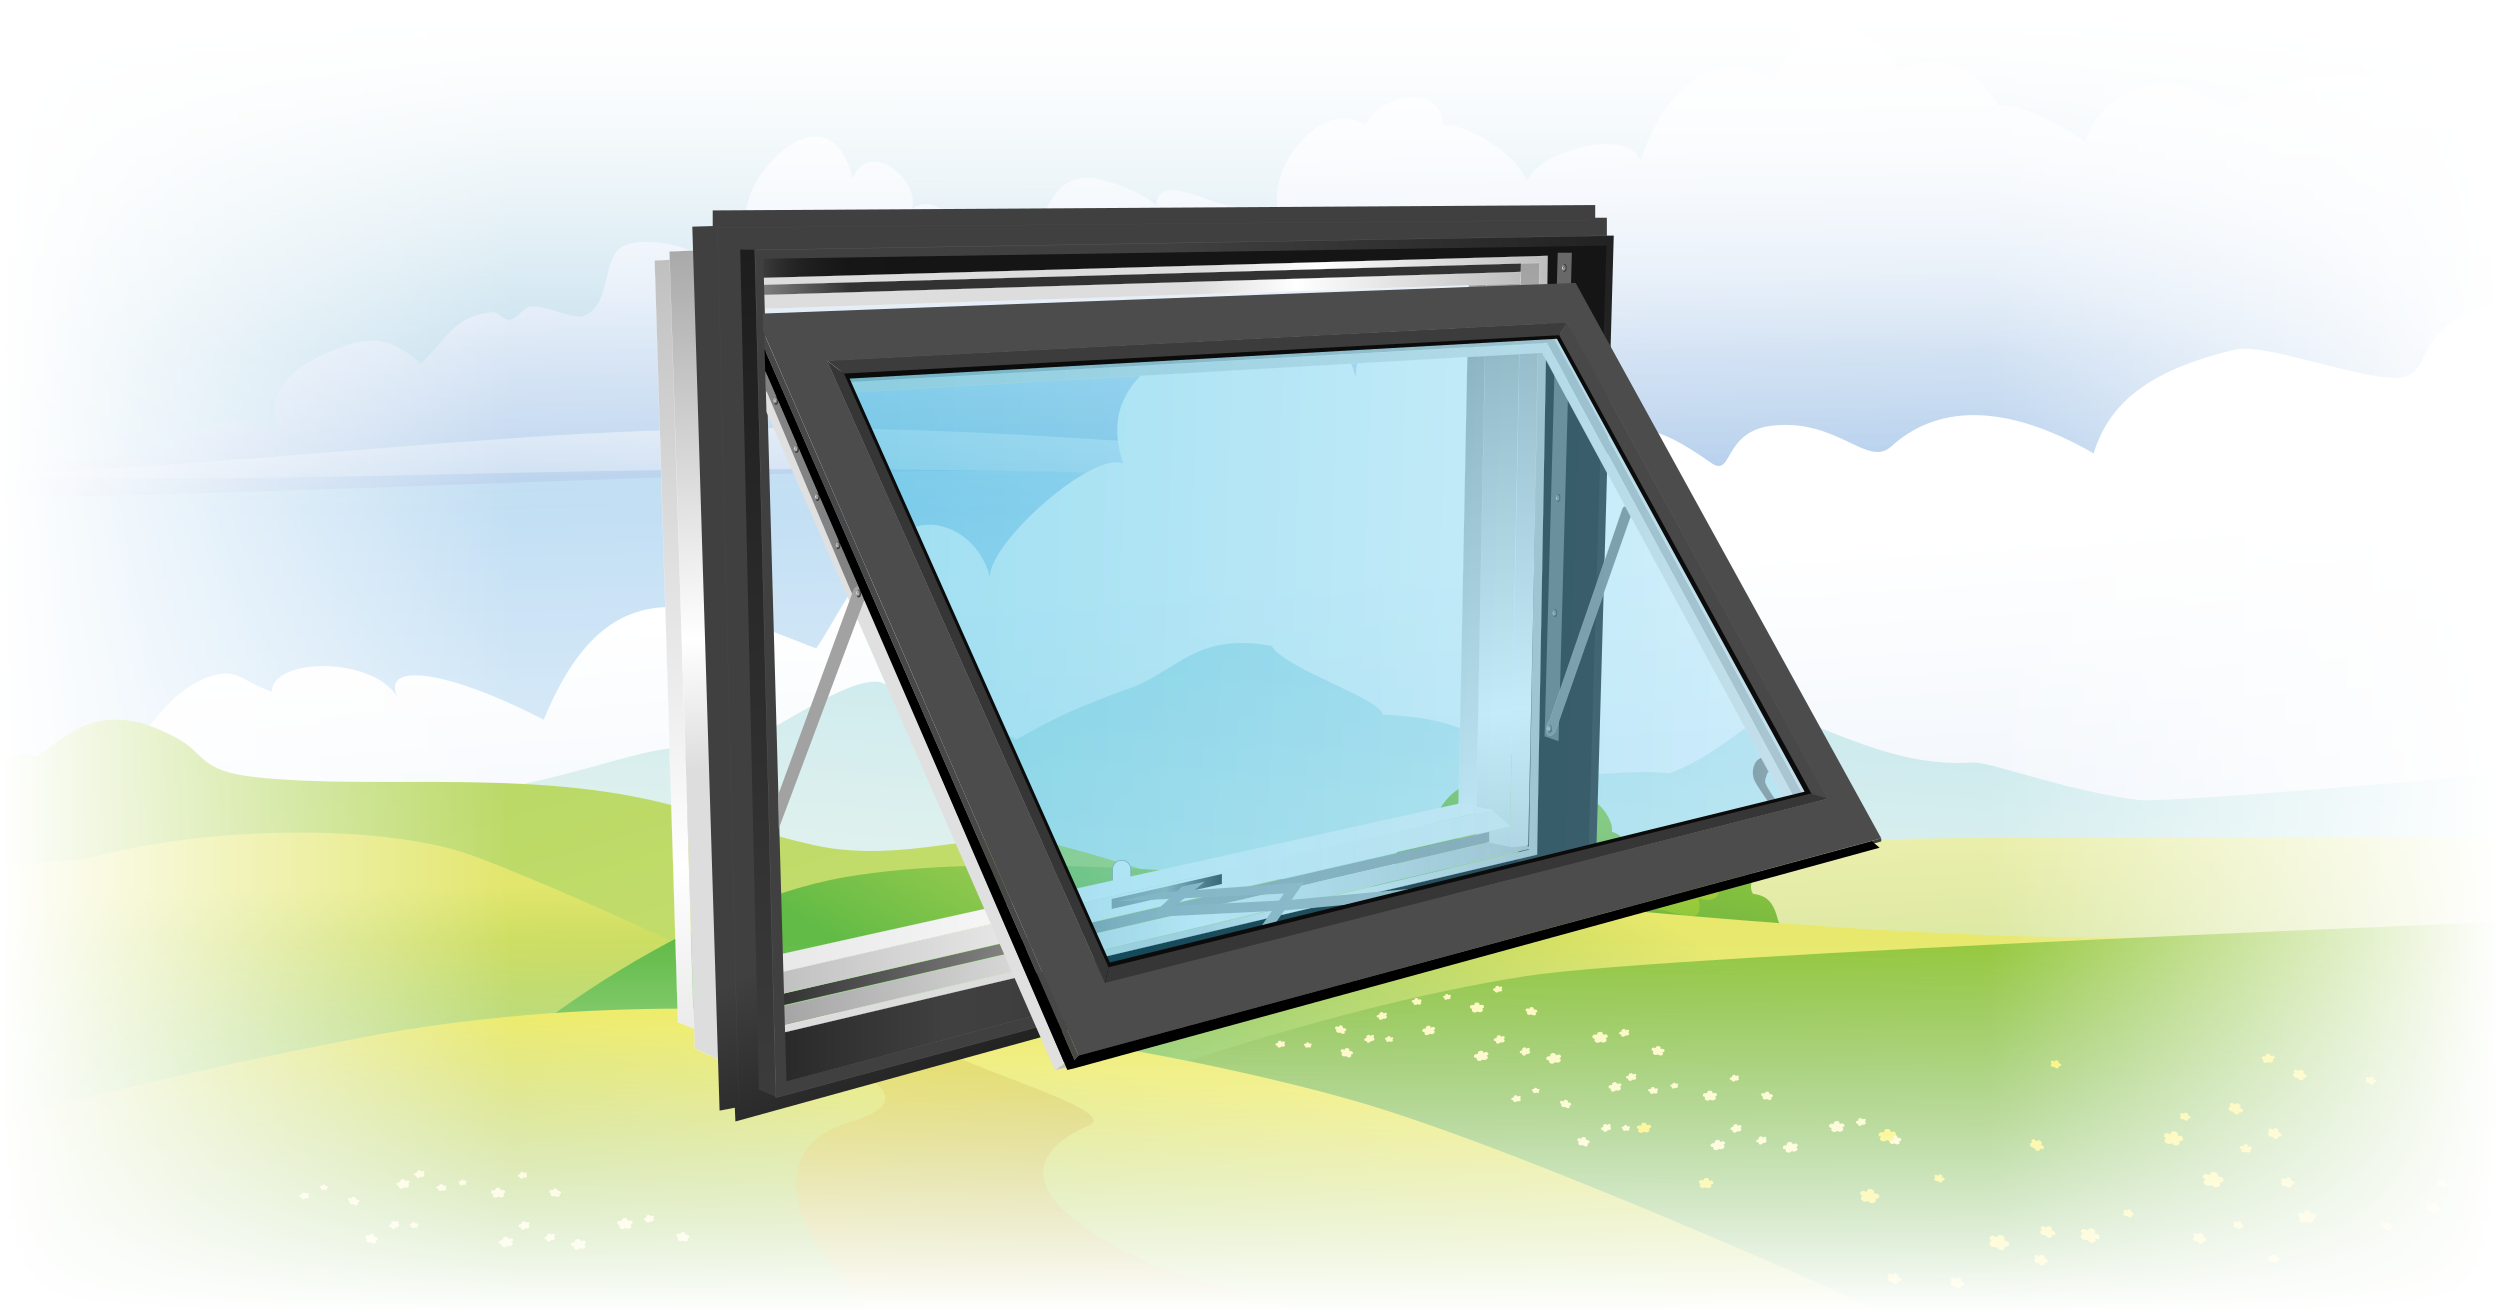 <?xml version="1.0" encoding="utf-8"?>
<!-- Generator: Adobe Illustrator 28.0.0, SVG Export Plug-In . SVG Version: 6.00 Build 0)  -->
<svg version="1.1" xmlns="http://www.w3.org/2000/svg" xmlns:xlink="http://www.w3.org/1999/xlink" x="0px" y="0px"
	 viewBox="0 0 1200 630" style="enable-background:new 0 0 1200 630;" xml:space="preserve">
<rect x="0" y="0" width="1200" height="630" fill="#808080" stroke="none"/>
<style type="text/css">
	.st0{fill-rule:evenodd;clip-rule:evenodd;fill:url(#SVGID_1_);}
	.st1{fill:url(#SVGID_00000020384637845701294590000014446785078686810039_);}
	.st2{fill:url(#SVGID_00000026163087334405466940000015321829770550888582_);}
	.st3{fill:url(#SVGID_00000111886146443945106440000011728396371274227118_);}
	.st4{fill:url(#SVGID_00000165195056670522851710000010862406212836961467_);}
	.st5{fill:url(#SVGID_00000168816328322164238300000018016048288874623923_);}
	.st6{fill:url(#SVGID_00000018959505800783304360000004182196829014114474_);}
	.st7{fill:url(#SVGID_00000131343961396612521390000012920637845459127225_);}
	.st8{fill:url(#SVGID_00000104703245028203524950000017157674451207851199_);}
	.st9{fill:url(#SVGID_00000069384481944651446710000013692348012740106159_);}
	.st10{fill:url(#SVGID_00000031194265876861837160000015615477742648400822_);}
	.st11{fill:url(#SVGID_00000069360779684446101410000014059488137755382975_);}
	.st12{fill:#FCF6B7;}
	.st13{fill:#F8ED3D;}
	.st14{fill:url(#SVGID_00000028315025065448062770000004124678027895808920_);}
	.st15{fill:url(#SVGID_00000047781053007327056870000010015989033349252507_);}
	.st16{fill:url(#SVGID_00000052807013971910219780000012551818582664712339_);}
	.st17{fill:url(#SVGID_00000090295931342527654130000016109692095125192607_);}
	.st18{fill:url(#SVGID_00000061455673025579987270000007184131612494767016_);}
	.st19{fill:url(#SVGID_00000108997981931955073770000011996461470493344442_);}
	.st20{fill:url(#SVGID_00000145033811065133487360000004319806044410368153_);}
	.st21{fill:none;stroke:#FFFFFF;stroke-width:3;stroke-miterlimit:10;}
	.st22{fill:#FFFFFF;stroke:#9A9A9A;stroke-width:0.3;}
	.st23{fill:url(#SVGID_00000106121039611117902890000015694029310265947282_);}
	.st24{opacity:0.24;fill:none;stroke:#FFFFFF;stroke-width:0.155;enable-background:new    ;}
	.st25{fill:url(#SVGID_00000039117210048191536210000007630105751542359702_);stroke:#FFFFFF;stroke-width:7.764000e-02;}
	.st26{fill:url(#SVGID_00000139975762327203081500000003320021374974880439_);}
	.st27{fill:url(#SVGID_00000080170764627869343820000013424136481758107064_);stroke:#FFFFFF;stroke-width:7.764000e-02;}
	.st28{fill:url(#SVGID_00000054956785753677226610000006594231026464943550_);stroke:#FFFFFF;stroke-width:7.764000e-02;}
	.st29{fill:url(#SVGID_00000135673495569044411750000008371590035297709452_);}
	.st30{fill:url(#SVGID_00000067205389672119456280000004570370763710446244_);}
	.st31{fill:url(#SVGID_00000178171012049979181520000011847164704083912099_);stroke:#FFFFFF;stroke-width:7.764000e-02;}
	.st32{fill:url(#SVGID_00000168833360794092102780000016762509029264972701_);stroke:#FFFFFF;stroke-width:7.764000e-02;}
	.st33{fill:url(#SVGID_00000169558589707445521030000008439780362409846690_);}
	.st34{fill:url(#SVGID_00000070107721070137425680000004113408196770442113_);stroke:#FFFFFF;stroke-width:7.764000e-02;}
	.st35{fill:url(#SVGID_00000060728138002419308060000009697529417916862353_);stroke:#FFFFFF;stroke-width:7.764000e-02;}
	.st36{fill:url(#SVGID_00000061432805645248727090000015784491860998781083_);stroke:#FFFFFF;stroke-width:7.764000e-02;}
	.st37{fill:url(#SVGID_00000108285195351703359530000009588696147748848053_);stroke:#FFFFFF;stroke-width:7.764000e-02;}
	.st38{fill:url(#SVGID_00000091718205935683263570000007389222335391096200_);stroke:#FFFFFF;stroke-width:7.764000e-02;}
	.st39{fill:url(#SVGID_00000131347672192720719960000004250741769658866051_);}
	.st40{fill:url(#SVGID_00000093134609842759014620000009192588246307448755_);}
	.st41{opacity:0.21;fill:none;stroke:#DADADA;stroke-width:0.155;enable-background:new    ;}
	.st42{opacity:0.15;fill:none;stroke:#DADADA;stroke-width:7.764000e-02;enable-background:new    ;}
	.st43{fill:#686868;}
	.st44{fill:url(#SVGID_00000103255433514532859380000007686843175237301650_);}
	.st45{fill:url(#SVGID_00000071534852996912954990000014847446878586640056_);}
	.st46{fill:url(#SVGID_00000042706778491188933610000007597460365973659540_);}
	.st47{fill:url(#SVGID_00000137108142180017227230000007396272117525759891_);}
	.st48{fill:url(#SVGID_00000000188327584102233820000005106891317595238801_);}
	.st49{fill:url(#SVGID_00000153686435760284972120000013780101394456329345_);}
	.st50{fill:url(#SVGID_00000046304573270842815940000015313210912766773651_);}
	.st51{fill:url(#SVGID_00000111172055501699461290000013744988095924106129_);}
	.st52{fill:url(#SVGID_00000127001953441338624890000010154105260303886511_);}
	.st53{fill:url(#SVGID_00000021841917085993763670000001974414421104632728_);}
	.st54{fill:url(#SVGID_00000140701630416118083830000014581379557014471857_);}
	.st55{fill:#B4B4B4;}
	.st56{fill:#C0C0C0;stroke:#FFFFFF;stroke-width:7.764000e-02;}
	.st57{fill:#4B4B4B;}
	.st58{fill:#838383;stroke:#FFFFFF;stroke-width:6.984000e-02;}
	.st59{fill:#E3E3E3;stroke:#FFFFFF;stroke-width:7.764000e-02;}
	.st60{fill:#B9B9B9;stroke:#FFFFFF;stroke-width:7.764000e-02;}
	.st61{fill:#414141;}
	.st62{fill:url(#SVGID_00000055678576358769188610000007990395585719286444_);}
	.st63{fill:url(#SVGID_00000072271981569743157740000001074084850891797905_);}
	.st64{opacity:0.39;fill:url(#SVGID_00000163795822851868291480000016786567589064809111_);enable-background:new    ;}
	.st65{fill:#0B0B0B;}
	.st66{fill:#3C3C3C;}
	.st67{fill:#484848;}
	.st68{fill:#363636;}
	.st69{opacity:0.2;fill:none;stroke:#DADADA;stroke-width:7.764000e-02;enable-background:new    ;}
	.st70{fill:none;}
	.st71{fill:#E0E0E0;}
	.st72{fill:#838383;}
	.st73{fill:#4C4C4C;}
	.st74{fill:#A2A2A2;}
	.st75{fill:url(#SVGID_00000114043194465414665070000011611419387036685478_);}
	.st76{fill:url(#SVGID_00000096754156734288289750000004348442116154239113_);}
	.st77{fill:url(#SVGID_00000026843794397987844050000006543524237079167404_);}
	.st78{fill:url(#SVGID_00000012436192963326003510000014318507890715187333_);}
	.st79{fill:url(#SVGID_00000071541411790939948550000011059890915805361570_);}
	.st80{fill:url(#SVGID_00000010271984042587707080000016842690934633867657_);}
	.st81{fill:url(#SVGID_00000091734899317449590030000000515727812870130310_);}
	.st82{fill:url(#SVGID_00000034796399454024669520000008244936065717383849_);}
	.st83{fill:url(#SVGID_00000145764439892071328840000002669537672702496913_);}
	.st84{fill:url(#SVGID_00000033340033143207427760000002560910326121198733_);}
</style>
<g id="Background">
	<g>
		<g>
			
				<linearGradient id="SVGID_1_" gradientUnits="userSpaceOnUse" x1="1707.127" y1="-410.522" x2="1732.524" y2="528.607" gradientTransform="matrix(0.984 0 0 0.962 -1095.217 50.325)">
				<stop  offset="0" style="stop-color:#4597A4"/>
				<stop  offset="0.646" style="stop-color:#C3DFF4"/>
				<stop  offset="1" style="stop-color:#FFFFFF"/>
			</linearGradient>
			<rect x="-28.5" y="-40.4" class="st0" width="1260.5" height="590"/>
			<g>
				
					<linearGradient id="SVGID_00000072975427613360430190000016263766453606907020_" gradientUnits="userSpaceOnUse" x1="623.561" y1="480.722" x2="592.717" y2="-43.612">
					<stop  offset="0" style="stop-color:#77ABDC"/>
					<stop  offset="0.304" style="stop-color:#9ABEE5"/>
					<stop  offset="0.98" style="stop-color:#FAFBFE"/>
					<stop  offset="1" style="stop-color:#FFFFFF"/>
				</linearGradient>
				<path style="fill:url(#SVGID_00000072975427613360430190000016263766453606907020_);" d="M-26.2,227.9
					c60.9-6.3,101.3-12.9,107-8.1c10-15.3,34.9-23,53.3-14c-8.9-19.4,10.4-30.9,22.6-36.3c19.2-8.5,29.6-8.9,45.3,5.1
					c13.9-13.5,15.4-22.2,33.8-24.8c3.5-0.5,5.1,3.9,8.8,3.7c3.6-0.2,6.5-6.1,10.5-6.4c6.7-0.5,19.9,6,24.6,4.6
					c14.4-4.2,8.4-29.6,20.6-34.1c12.3-4.4,36.2,1.8,40.9,9.2c3.4-8.8,11.1-5.6,17.1,0.4c-2.3-16.9-2.7-33.5,10.9-48.6
					c12.1-13.5,32.1-23.8,40.1,7.1c7.7-20.1,33.1,1.3,28.3,14.8c10.7-8.2,18.6,5.6,28.1,8.2c5.2,1.4,27.6-10.9,24.9,6.3
					c13.1-8.2,12-29.3,31-29.7c7.9-0.2,30.3,8.1,33.4,13.9c-0.1-14.9,20.8-4.5,28.9-2c8.9,2.8,22.3,2.8,32.2,9
					c-13.1-17.9,15.9-61.3,39.3-46.2c6.7-14.7,36.1-20.7,37.2,0c12.6-0.6,37,15.4,40.2,27.2c4.9-14.4,48.5-26.5,54.7-10.2
					c18.6-55.7,55.6-46.6,63.9-38c5.3-16.3,17.5-16.7,11.6-25.8c8-10.3,42.1,1.7,47.5,21c12.8-4.3,29.8-12.3,49.1,16.7
					c8.8-2.3,34.2,11.4,41.3,17.2c4.6-17,32-43.9,69.9-14.7c9.5-5.3,18.8-18.2,62.5-17.2c40.1,8.6,99.7,2.6,99.7,2.6l-4.2,179.7
					c0,0-647.4,13.6-672,10.6c-88.5-10.7-393.6,8.8-583.2,10.3V227.9z"/>
				
					<linearGradient id="SVGID_00000129191255963138956380000004891670908531164561_" gradientUnits="userSpaceOnUse" x1="514.887" y1="426.869" x2="530.186" y2="153.03">
					<stop  offset="0" style="stop-color:#77ABDC"/>
					<stop  offset="0.304" style="stop-color:#9ABEE5"/>
					<stop  offset="0.98" style="stop-color:#FAFBFE"/>
					<stop  offset="1" style="stop-color:#FFFFFF"/>
				</linearGradient>
				<path style="fill:url(#SVGID_00000129191255963138956380000004891670908531164561_);" d="M-26.2,229.1
					c242.2,3.1,288.8-7.4,531.4-2.7c102.4,2,530.6,51.9,573.1-1.5c-55.9,20-481-9.9-583.2-15.9C281.7,196.9,202.4,219-26.2,229.1z"
					/>
				
					<linearGradient id="SVGID_00000157990540299154492240000018427371102759056057_" gradientUnits="userSpaceOnUse" x1="665.667" y1="1379.4" x2="594.879" y2="280.342">
					<stop  offset="0" style="stop-color:#97C0E6"/>
					<stop  offset="0.4" style="stop-color:#BCD4EF"/>
					<stop  offset="1" style="stop-color:#FFFFFF"/>
				</linearGradient>
				<path style="fill:url(#SVGID_00000157990540299154492240000018427371102759056057_);" d="M-30.3,503.2
					c0,0,50.2-140.8,68.2-135.2c24.7,7.7,34-32.7,61.3-42.7c15.1-5.5,15.6,1.4,31.3,6.7c0-16.7,50.7-17.3,61.2,4.2
					c-10.8-18,19.5-16.5,69.3,9.3c31.4-76.7,75.6-55.8,130.8-34.2c11.1-16.4,28.9-55.4,50.4-59.1c13.7-2.4,28.7,8,33,24.8
					c-0.6-16.5,49.4-60.8,63.9-54.5c-11.4-34.5,13.1-51.7,49.9-65.8c24.2-9.3,53.8-6.7,61.7,24.4c0.5-18,14.5-31.9,26.2-34.1
					c30-5.8,57,19.2,46.2,36.7c28.7-4.8,50.6,18,34.4,27.3c25.8-9.3,37.2-7.6,63.7,11.1c10.9,7.7,5.4-15.2,29.7-17.8
					c31.3-3.4,45.5,20.4,56.9,10c20.8-18.9,52.5-22.3,97.1,3.3c6.8-21.3,22.3-39.1,68.4-49.9c14.1-3.3,63.6,16,79.5,13.5
					c15.9-2.5,4.5-25.5,46.5-36c9.4-0.3,33.6,10.9,33.6,10.9l-4.1,362.9c0,0-924.8-23.9-1064.1-27.5C117.5,490.4-30,609.3-30,609.3
					L-30.3,503.2z"/>
			</g>
		</g>
		<g>
			
				<linearGradient id="SVGID_00000122712618511566781940000017265227139795466391_" gradientUnits="userSpaceOnUse" x1="634.615" y1="695.838" x2="675.216" y2="204.106">
				<stop  offset="0.197" style="stop-color:#FEFDEE"/>
				<stop  offset="0.603" style="stop-color:#DAEFEE"/>
				<stop  offset="1" style="stop-color:#B5E2ED"/>
			</linearGradient>
			<path style="fill:url(#SVGID_00000122712618511566781940000017265227139795466391_);" d="M1232.5,442.4c0,0-894.9-0.9-1153.2-8.4
				c0,0,96.6-51.5,120.3-51.6c65.7-0.5,122.4-32.8,134.6-20.5c10.8,10.9,68.6-39.1,88.7-34.4c24.1,11.6,37.3,14.9,65.1,27.4
				c18.9-10.5,29-15.6,56.9-25.5c21.5-9.1,30.6-25.6,65.4-19.4c7.2,11.5,51.7,24.9,53.5,33c34.1,2.1,37.2,6.2,74.6,24.9
				c15.3,7.6,43.2,0.7,62.8,3.3c28.8-10.5,42.1-32.4,55.2-27.2c19.3,3.5,51.6,24.6,90,22c9.2-0.6,41.5,12.8,80,18
				c14.7,2,205.6-15.4,205.6-15.4L1232.5,442.4z"/>
			
				<linearGradient id="SVGID_00000116237370444346938570000018370369112407116987_" gradientUnits="userSpaceOnUse" x1="748.302" y1="391.847" x2="769.554" y2="800.351">
				<stop  offset="0" style="stop-color:#F0F1AE"/>
				<stop  offset="0.244" style="stop-color:#D4E59F"/>
				<stop  offset="0.774" style="stop-color:#8BCA7F"/>
				<stop  offset="1" style="stop-color:#66BF70"/>
			</linearGradient>
			<path style="fill:url(#SVGID_00000116237370444346938570000018370369112407116987_);" d="M1231.3,402.5c0,0-293.9-1.7-338.7,0.8
				c-160.7,9-509.9,48.3-621.3,94.2c102.3,30.1,961.8,85.3,961.8,85.3L1231.3,402.5z"/>
		</g>
		
			<linearGradient id="SVGID_00000150079325039229224090000018319319751935670456_" gradientUnits="userSpaceOnUse" x1="462.198" y1="863.212" x2="107.752" y2="-297.6">
			<stop  offset="0" style="stop-color:#E7EA7F"/>
			<stop  offset="1" style="stop-color:#80C345"/>
		</linearGradient>
		<path style="fill:url(#SVGID_00000150079325039229224090000018319319751935670456_);" d="M-28.8,394c0,0,27.5-38.8,45.9-30.9
			c1.7,0.7,16-14.6,31.5-17.1c14.8-2.4,26.8,3.5,34.8,7.5c16.2,8.1,10.8,16.5,39.8,19.6c60,6.4,138.1-5.4,207.8,15.8
			c32.2,9.7,56.6,17.1,71.2,18.7c36.6,4.1,65.8-7.7,93-4.5c31.1,3.6,213.8,68.6,222.9,69.9l-121,0.6c-35.5,2.9-627.1,5.9-627.1,5.9
			L-28.8,394z"/>
		
			<linearGradient id="SVGID_00000155855592367332635690000010712171293306886286_" gradientUnits="userSpaceOnUse" x1="210.689" y1="425.315" x2="212.738" y2="558.518">
			<stop  offset="0" style="stop-color:#E2E66C"/>
			<stop  offset="0.271" style="stop-color:#C6DB60"/>
			<stop  offset="0.858" style="stop-color:#7DC248"/>
			<stop  offset="1" style="stop-color:#68BD45"/>
		</linearGradient>
		<path style="fill:url(#SVGID_00000155855592367332635690000010712171293306886286_);" d="M-29.5,417.7c0,0,64-3.6,75.8-6.7
			c56.9-14.9,138.1-15.1,178.9-0.9c29.6,10.3,165.5,68.8,230.2,114.7C415.9,544.7-30,588.3-30,588.3L-29.5,417.7z"/>
		<g>
			
				<linearGradient id="SVGID_00000042013313477124579870000008230358470613157003_" gradientUnits="userSpaceOnUse" x1="-4093.229" y1="515.314" x2="-4121.755" y2="636.551" gradientTransform="matrix(1 2.200000e-03 -2.200000e-03 1 4858.544 -117.983)">
				<stop  offset="1.657500e-02" style="stop-color:#90C73E"/>
				<stop  offset="1" style="stop-color:#429B45"/>
			</linearGradient>
			<path style="fill:url(#SVGID_00000042013313477124579870000008230358470613157003_);" d="M773.7,399.3c6.6,1.6,9.1,9.2,9.3,12.8
				c3.5-8,16.5,5.3,19.3,10.1c-5.9-13.2,13-13.1,20.8-8.6c-1.3-6.1,7.1-9.5,13.4-4.2c9.8,8.3,1.4,14.1,4.9,19.6
				c6.6,0.9,9.8,3.7,12.1,12.8c1,4.2,13.1,8.2,6.6,10.2c-7.9,2.4-189.7,16.5-214.2,0c-19.5-13.1,8.7-37.7,25.2-35.2
				c-4.4-6,3.4-19.1,17.4-21.9c3.9-13.2,14.3-21.2,30.4-20.8c7.5-5.9,2.7-18.1,17.1-12.6c10.3,3.9,16.9,16.2,14.5,25.8
				C760.5,373.5,775.1,391.9,773.7,399.3z"/>
			
				<linearGradient id="SVGID_00000074433885242655967590000005282844275206323854_" gradientUnits="userSpaceOnUse" x1="-4036.825" y1="772.378" x2="-4043.639" y2="817.802" gradientTransform="matrix(0.999 3.240000e-02 -3.240000e-02 0.999 4815.189 -233.677)">
				<stop  offset="0" style="stop-color:#ADD136"/>
				<stop  offset="1" style="stop-color:#71BF44"/>
			</linearGradient>
			<path style="fill:url(#SVGID_00000074433885242655967590000005282844275206323854_);" d="M770.1,433.4
				c-13.4,3.1-24.5,18.8-50.7,2.3c-11.8-7.4-21.5,6.2-31.8,2c-17.6-7.1-5.3-22.1,9.6-17.9c-7-5.2-2.5-13.8,2.8-15.7
				c-2.6-13.2,14.1-11.9,18.6-9.2c-0.9-11.8,23.7-12.3,25.5,3.7c1.2,10.1-16.3-4.8-23.9,6.3c-1.2,2.4,9.1,2.7,12.3,15.7
				c9.2-4.6,14.6,6.8,18.5,9c4.5-5.7,12.8-0.3,18.2,1.5c-8.9-10.1,5.4-7.8,11.1-5.1c1.3-5,3.7-13.4,28.8,0c5.2-4.3,6.1-4.9,9.2-4.9
				c9.8,0,9.3,14.8-3.1,9.9c2.6,11.4-3.8,9.3-12.3,7.1C793.2,435.7,775.9,432,770.1,433.4z"/>
		</g>
		
			<linearGradient id="SVGID_00000134971358495951406120000000848858477185557640_" gradientUnits="userSpaceOnUse" x1="719.654" y1="382.708" x2="610.166" y2="572.347">
			<stop  offset="5.618000e-02" style="stop-color:#E7E86C"/>
			<stop  offset="0.295" style="stop-color:#CBDD60"/>
			<stop  offset="0.811" style="stop-color:#82C44A"/>
			<stop  offset="1" style="stop-color:#61BB46"/>
		</linearGradient>
		<path style="fill:url(#SVGID_00000134971358495951406120000000848858477185557640_);" d="M190.7,557.6
			c36.2-50.9,136.9-123,214.5-136.5c147-25.5,449.4,42.9,695.4,26.4c17.4,80.2-269,106.5-269,106.5L190.7,557.6z"/>
		
			<linearGradient id="SVGID_00000163790041717617308460000002239523758407705266_" gradientUnits="userSpaceOnUse" x1="702.45" y1="435.045" x2="689.22" y2="716.178">
			<stop  offset="0" style="stop-color:#97C93D"/>
			<stop  offset="1" style="stop-color:#3B9544"/>
		</linearGradient>
		<path style="fill:url(#SVGID_00000163790041717617308460000002239523758407705266_);" d="M152.3,652.3
			c96.7-8.8,376.6-152.1,580.3-183.8c67.9-10.6,500.5-27.3,500.5-27.3l-1,211.2H152.3z"/>
		<g>
			<g>
				<path class="st12" d="M709.6,509.2c1.2,0.4,1.9-0.6,1.9-0.6s1.3,0.6,2.3-0.3c0.9-0.9-0.2-1.6-0.2-1.6s1.2-0.3,0.7-1.2
					c-0.6-1.1-2.2-0.1-2.2-0.1s-0.1-1.5-1.7-1c-1.5,0.5-0.9,1.5-0.9,1.5s-1.9-0.2-2,1c-0.1,1.2,1.3,0.8,1.3,0.8
					S708.4,508.8,709.6,509.2z"/>
				<path class="st12" d="M793.8,506.1c0.9,0.7,1.9,0,1.9,0s1,0.9,2,0.4c1.1-0.5,0.3-1.5,0.3-1.5s1.1,0.1,1-0.8
					c-0.2-1.1-1.9-0.7-1.9-0.7s0.3-1.3-1.1-1.4c-1.4,0-1.2,1-1.2,1s-1.6-0.7-2,0.3c-0.4,1,0.9,1.1,0.9,1.1S792.9,505.4,793.8,506.1z
					"/>
				<path class="st12" d="M718.7,500.9c1,0.3,1.5-0.6,1.5-0.6s1.1,0.4,1.8-0.3c0.7-0.8-0.3-1.3-0.3-1.3s0.9-0.3,0.5-1
					c-0.5-0.8-1.7,0-1.7,0s-0.2-1.2-1.4-0.7c-1.2,0.5-0.6,1.2-0.6,1.2s-1.5,0-1.5,0.9c0,0.9,1.1,0.6,1.1,0.6
					S717.7,500.6,718.7,500.9z"/>
				<path class="st12" d="M644.3,506.7c0.8,0.8,1.8,0.2,1.8,0.2s0.9,1,1.9,0.6c1-0.4,0.4-1.4,0.4-1.4s1.1,0.2,1-0.7
					c-0.1-1.1-1.7-0.9-1.7-0.9s0.4-1.3-1-1.4c-1.4-0.2-1.2,0.9-1.2,0.9s-1.5-0.9-1.9,0.1c-0.4,0.9,0.8,1.2,0.8,1.2
					S643.4,505.9,644.3,506.7z"/>
				<path class="st12" d="M766,500.3c1.2,0.7,2.2-0.3,2.2-0.3s1.3,0.9,2.4,0.1c1.2-0.8,0.1-1.8,0.1-1.8s1.3-0.1,1-1.1
					c-0.4-1.3-2.3-0.5-2.3-0.5s0.2-1.6-1.5-1.4c-1.7,0.2-1.2,1.4-1.2,1.4s-2-0.6-2.3,0.7c-0.3,1.3,1.2,1.2,1.2,1.2
					S764.9,499.7,766,500.3z"/>
				<path class="st12" d="M778.8,497.6c0.9,0.2,1.4-0.6,1.4-0.6s1,0.4,1.6-0.4c0.6-0.7-0.3-1.2-0.3-1.2s0.8-0.3,0.4-0.9
					c-0.5-0.7-1.6,0.1-1.6,0.1s-0.2-1.1-1.3-0.6c-1.1,0.4-0.5,1.1-0.5,1.1s-1.4,0-1.3,0.9c0.1,0.8,1,0.5,1,0.5
					S777.9,497.4,778.8,497.6z"/>
				<path class="st12" d="M656.7,500.5c0.9,0.1,1.3-0.8,1.3-0.8s1.1,0.2,1.6-0.6c0.5-0.8-0.5-1.1-0.5-1.1s0.8-0.4,0.3-1
					c-0.6-0.7-1.6,0.3-1.6,0.3s-0.4-1-1.4-0.4c-1,0.6-0.3,1.2-0.3,1.2s-1.4,0.2-1.2,1.1c0.2,0.8,1.1,0.4,1.1,0.4
					S655.8,500.5,656.7,500.5z"/>
				<path class="st12" d="M744.4,510.5c1.3,0.4,2-0.7,2-0.7s1.4,0.7,2.4-0.2c1-0.9-0.3-1.7-0.3-1.7s1.2-0.3,0.7-1.2
					c-0.6-1.1-2.3-0.1-2.3-0.1s-0.2-1.5-1.8-1.1c-1.6,0.5-0.9,1.5-0.9,1.5s-2-0.2-2,1c0,1.2,1.4,0.9,1.4,0.9
					S743.2,510.1,744.4,510.5z"/>
				<path class="st12" d="M665.7,500c0.7,0.4,1.2-0.2,1.2-0.2s0.7,0.5,1.4,0.1c0.6-0.4,0-1,0-1s0.7-0.1,0.5-0.6
					c-0.3-0.7-1.3-0.2-1.3-0.2s0-0.9-0.9-0.8c-0.9,0.1-0.6,0.8-0.6,0.8s-1.1-0.3-1.2,0.4c-0.1,0.7,0.7,0.6,0.7,0.6
					S665,499.6,665.7,500z"/>
				<path class="st12" d="M731.4,506.7c0.9,0.1,1.3-0.8,1.3-0.8s1.1,0.3,1.6-0.5c0.6-0.8-0.4-1.2-0.4-1.2s0.8-0.4,0.3-1
					c-0.6-0.7-1.6,0.2-1.6,0.2s-0.3-1.1-1.4-0.5c-1,0.6-0.4,1.2-0.4,1.2s-1.5,0.2-1.3,1c0.1,0.9,1.1,0.4,1.1,0.4
					S730.4,506.6,731.4,506.7z"/>
				<path class="st12" d="M684.4,496.8c1.1,0.4,1.8-0.6,1.8-0.6s1.2,0.6,2.1-0.2c0.9-0.8-0.2-1.5-0.2-1.5s1.1-0.3,0.7-1.1
					c-0.5-1-2-0.1-2-0.1s-0.1-1.3-1.5-0.9c-1.4,0.4-0.8,1.3-0.8,1.3s-1.7-0.2-1.8,0.9c0,1.1,1.2,0.8,1.2,0.8
					S683.3,496.5,684.4,496.8z"/>
				<path class="st12" d="M733.3,486.9c0.8,0.6,1.7,0,1.7,0s0.9,0.8,1.8,0.4c1-0.4,0.2-1.3,0.2-1.3s1,0.1,0.9-0.7
					c-0.2-1-1.7-0.7-1.7-0.7s0.3-1.2-1-1.2c-1.3,0-1.1,0.9-1.1,0.9s-1.5-0.7-1.8,0.3c-0.3,0.9,0.8,1,0.8,1S732.5,486.2,733.3,486.9z
					"/>
				<path class="st12" d="M662.5,489.5c0.9,0.2,1.4-0.6,1.4-0.6s1,0.4,1.6-0.3c0.6-0.7-0.3-1.2-0.3-1.2s0.8-0.3,0.5-0.9
					c-0.5-0.8-1.6,0-1.6,0s-0.2-1.1-1.3-0.6c-1.1,0.4-0.6,1.1-0.6,1.1s-1.4,0-1.4,0.8c0,0.9,1,0.5,1,0.5S661.6,489.3,662.5,489.5z"
					/>
				<path class="st12" d="M641.7,495.4c0.8,0.7,1.6,0.2,1.6,0.2s0.8,0.9,1.7,0.6c0.9-0.3,0.3-1.3,0.3-1.3s1,0.2,0.9-0.6
					c-0.1-1-1.6-0.8-1.6-0.8s0.3-1.1-0.9-1.3c-1.2-0.2-1.1,0.8-1.1,0.8s-1.4-0.8-1.7,0.1c-0.4,0.9,0.7,1.1,0.7,1.1
					S640.9,494.7,641.7,495.4z"/>
				<path class="st12" d="M707.1,485.8c1.1,0.6,2-0.3,2-0.3s1.2,0.8,2.2,0.1c1.1-0.7,0.1-1.6,0.1-1.6s1.2-0.1,0.9-1
					c-0.3-1.2-2.1-0.5-2.1-0.5s0.2-1.5-1.4-1.3c-1.6,0.2-1.1,1.3-1.1,1.3s-1.8-0.5-2.1,0.6c-0.3,1.2,1.1,1.1,1.1,1.1
					S706,485.1,707.1,485.8z"/>
				<path class="st12" d="M718.2,476.4c0.8,0.2,1.2-0.5,1.2-0.5s0.9,0.3,1.5-0.3c0.6-0.6-0.3-1-0.3-1s0.8-0.3,0.4-0.8
					c-0.5-0.7-1.4,0.1-1.4,0.1s-0.2-1-1.2-0.6c-1,0.4-0.5,1-0.5,1s-1.3,0-1.2,0.8c0.1,0.8,0.9,0.5,0.9,0.5S717.4,476.2,718.2,476.4z
					"/>
				<path class="st12" d="M613.8,502.8c0.8,0.2,1.3-0.5,1.3-0.5s0.9,0.4,1.5-0.2c0.6-0.6-0.3-1.1-0.3-1.1s0.8-0.2,0.4-0.8
					c-0.5-0.7-1.5,0-1.5,0s-0.2-1-1.2-0.6c-1,0.4-0.5,1-0.5,1s-1.3,0-1.3,0.7c0,0.8,0.9,0.5,0.9,0.5S612.9,502.6,613.8,502.8z"/>
				<path class="st12" d="M693.7,479.9c0.7,0.2,1.1-0.4,1.1-0.4s0.7,0.3,1.3-0.1c0.5-0.5-0.1-0.9-0.1-0.9s0.7-0.2,0.4-0.7
					c-0.3-0.6-1.2-0.1-1.2-0.1s-0.1-0.8-0.9-0.6c-0.8,0.3-0.5,0.8-0.5,0.8s-1.1-0.1-1.1,0.6c0,0.6,0.7,0.5,0.7,0.5
					S693.1,479.7,693.7,479.9z"/>
				<path class="st12" d="M626.8,502.8c0.6,0.3,1.1-0.2,1.1-0.2s0.7,0.4,1.2,0.1c0.6-0.4,0-0.9,0-0.9s0.7-0.1,0.5-0.6
					c-0.2-0.6-1.2-0.2-1.2-0.2s0-0.8-0.8-0.7c-0.8,0.1-0.6,0.7-0.6,0.7s-1-0.3-1.1,0.4c-0.1,0.6,0.6,0.6,0.6,0.6
					S626.2,502.5,626.8,502.8z"/>
				<path class="st12" d="M679,482.3c0.8,0.3,1.3-0.3,1.3-0.3s0.9,0.5,1.6,0c0.7-0.5-0.1-1.1-0.1-1.1s0.8-0.1,0.5-0.8
					c-0.3-0.8-1.5-0.2-1.5-0.2s0-1-1.1-0.8c-1.1,0.2-0.7,0.9-0.7,0.9s-1.3-0.2-1.4,0.6c-0.1,0.8,0.9,0.6,0.9,0.6
					S678.2,481.9,679,482.3z"/>
			</g>
			<g>
				<path class="st12" d="M823.2,552c1.2,0.4,1.9-0.6,1.9-0.6s1.3,0.6,2.3-0.3c0.9-0.9-0.2-1.6-0.2-1.6s1.2-0.3,0.7-1.2
					c-0.6-1.1-2.2-0.1-2.2-0.1s-0.1-1.5-1.7-1c-1.5,0.5-0.9,1.5-0.9,1.5s-1.9-0.2-2,1c-0.1,1.2,1.3,0.8,1.3,0.8S822,551.6,823.2,552
					z"/>
				<path class="st12" d="M907.4,548.8c0.9,0.7,1.9,0,1.9,0s1,0.9,2,0.4c1.1-0.5,0.3-1.5,0.3-1.5s1.1,0.1,1-0.8
					c-0.2-1.1-1.9-0.7-1.9-0.7s0.3-1.3-1.1-1.4c-1.4,0-1.2,1-1.2,1s-1.6-0.7-2,0.3c-0.4,1,0.9,1.1,0.9,1.1S906.4,548.1,907.4,548.8z
					"/>
				<path class="st12" d="M832.3,543.6c1,0.3,1.5-0.6,1.5-0.6s1.1,0.4,1.8-0.3c0.7-0.8-0.3-1.3-0.3-1.3s0.9-0.3,0.5-1
					c-0.5-0.8-1.7,0-1.7,0s-0.2-1.2-1.4-0.7c-1.2,0.5-0.6,1.2-0.6,1.2s-1.5,0-1.5,0.9c0,0.9,1.1,0.6,1.1,0.6
					S831.3,543.4,832.3,543.6z"/>
				<path class="st12" d="M757.9,549.4c0.8,0.8,1.8,0.2,1.8,0.2s0.9,1,1.9,0.6c1-0.4,0.4-1.4,0.4-1.4s1.1,0.2,1-0.7
					c-0.1-1.1-1.7-0.9-1.7-0.9s0.4-1.3-1-1.4c-1.4-0.2-1.2,0.9-1.2,0.9s-1.5-0.9-1.9,0.1c-0.4,0.9,0.8,1.2,0.8,1.2
					S757,548.7,757.9,549.4z"/>
				<path class="st12" d="M879.6,543.1c1.2,0.7,2.2-0.3,2.2-0.3s1.3,0.9,2.4,0.1c1.2-0.8,0.1-1.8,0.1-1.8s1.3-0.1,1-1.1
					c-0.4-1.3-2.3-0.5-2.3-0.5s0.2-1.6-1.5-1.4c-1.7,0.2-1.2,1.4-1.2,1.4s-2-0.6-2.3,0.7c-0.3,1.3,1.2,1.2,1.2,1.2
					S878.5,542.4,879.6,543.1z"/>
				<path class="st12" d="M892.4,540.4c0.9,0.2,1.4-0.6,1.4-0.6s1,0.4,1.6-0.4c0.6-0.7-0.3-1.2-0.3-1.2s0.8-0.3,0.4-0.9
					c-0.5-0.7-1.6,0.1-1.6,0.1s-0.2-1.1-1.3-0.6c-1.1,0.4-0.5,1.1-0.5,1.1s-1.4,0-1.3,0.9c0.1,0.8,1,0.5,1,0.5
					S891.5,540.1,892.4,540.4z"/>
				<path class="st12" d="M770.3,543.3c0.9,0.1,1.3-0.8,1.3-0.8s1.1,0.2,1.6-0.6c0.5-0.8-0.5-1.1-0.5-1.1s0.8-0.4,0.3-1
					c-0.6-0.7-1.6,0.3-1.6,0.3s-0.4-1-1.4-0.4c-1,0.6-0.3,1.2-0.3,1.2s-1.4,0.2-1.2,1.1c0.2,0.8,1.1,0.4,1.1,0.4
					S769.4,543.2,770.3,543.3z"/>
				<path class="st12" d="M858,553.2c1.3,0.4,2-0.7,2-0.7s1.4,0.7,2.4-0.2c1-0.9-0.3-1.7-0.3-1.7s1.2-0.3,0.7-1.2
					c-0.6-1.1-2.3-0.1-2.3-0.1s-0.2-1.5-1.8-1.1c-1.6,0.5-0.9,1.5-0.9,1.5s-2-0.2-2,1c0,1.2,1.4,0.9,1.4,0.9S856.7,552.8,858,553.2z
					"/>
				<path class="st12" d="M779.3,542.7c0.7,0.4,1.2-0.2,1.2-0.2s0.7,0.5,1.4,0.1c0.6-0.4,0-1,0-1s0.7-0.1,0.5-0.6
					c-0.3-0.7-1.3-0.2-1.3-0.2s0-0.9-0.9-0.8c-0.9,0.1-0.6,0.8-0.6,0.8s-1.1-0.3-1.2,0.4c-0.1,0.7,0.7,0.6,0.7,0.6
					S778.6,542.3,779.3,542.7z"/>
				<path class="st12" d="M844.9,549.4c0.9,0.1,1.3-0.8,1.3-0.8s1.1,0.3,1.6-0.5c0.6-0.8-0.4-1.2-0.4-1.2s0.8-0.4,0.3-1
					c-0.6-0.7-1.6,0.2-1.6,0.2s-0.3-1.1-1.4-0.5c-1,0.6-0.4,1.2-0.4,1.2s-1.5,0.2-1.3,1c0.1,0.9,1.1,0.4,1.1,0.4
					S844,549.3,844.9,549.4z"/>
				<path class="st12" d="M773.8,523.9c1.1,0.4,1.8-0.6,1.8-0.6s1.2,0.6,2.1-0.2c0.9-0.8-0.2-1.5-0.2-1.5s1.1-0.3,0.7-1.1
					c-0.5-1-2-0.1-2-0.1s-0.1-1.3-1.5-0.9c-1.4,0.4-0.8,1.3-0.8,1.3s-1.7-0.2-1.8,0.9c0,1.1,1.2,0.8,1.2,0.8
					S772.7,523.6,773.8,523.9z"/>
				<path class="st12" d="M846.4,527.5c0.8,0.6,1.7,0,1.7,0s0.9,0.8,1.8,0.4c1-0.4,0.2-1.3,0.2-1.3s1,0.1,0.9-0.7
					c-0.2-1-1.7-0.7-1.7-0.7s0.3-1.2-1-1.2c-1.3,0-1.1,0.9-1.1,0.9s-1.5-0.7-1.8,0.3c-0.3,0.9,0.8,1,0.8,1S845.6,526.8,846.4,527.5z
					"/>
				<path class="st12" d="M782.2,518.8c0.9,0.2,1.4-0.6,1.4-0.6s1,0.4,1.6-0.3c0.6-0.7-0.3-1.2-0.3-1.2s0.8-0.3,0.5-0.9
					c-0.5-0.8-1.6,0-1.6,0s-0.2-1.1-1.3-0.6c-1.1,0.4-0.6,1.1-0.6,1.1s-1.4,0-1.4,0.8c0,0.9,1,0.5,1,0.5S781.3,518.6,782.2,518.8z"
					/>
				<path class="st12" d="M749.7,531.1c0.8,0.7,1.6,0.2,1.6,0.2s0.8,0.9,1.7,0.6c0.9-0.3,0.3-1.3,0.3-1.3s1,0.2,0.9-0.6
					c-0.1-1-1.6-0.8-1.6-0.8s0.3-1.1-0.9-1.3c-1.2-0.2-1.1,0.8-1.1,0.8s-1.4-0.8-1.7,0.1c-0.4,0.9,0.7,1.1,0.7,1.1
					S748.9,530.4,749.7,531.1z"/>
				<path class="st12" d="M818.9,528.1c1.1,0.6,2-0.3,2-0.3s1.2,0.8,2.2,0.1c1.1-0.7,0.1-1.6,0.1-1.6s1.2-0.1,0.9-1
					c-0.3-1.2-2.1-0.5-2.1-0.5s0.2-1.5-1.4-1.3c-1.6,0.2-1.1,1.3-1.1,1.3s-1.8-0.5-2.1,0.6c-0.3,1.2,1.1,1.1,1.1,1.1
					S817.8,527.5,818.9,528.1z"/>
				<path class="st12" d="M831.8,519.1c0.8,0.2,1.2-0.5,1.2-0.5s0.9,0.3,1.5-0.3c0.6-0.6-0.3-1-0.3-1s0.8-0.3,0.4-0.8
					c-0.5-0.7-1.4,0.1-1.4,0.1s-0.2-1-1.2-0.6c-1,0.4-0.5,1-0.5,1s-1.3,0-1.2,0.8c0.1,0.8,0.9,0.5,0.9,0.5S831,518.9,831.8,519.1z"
					/>
				<path class="st12" d="M727,529c0.8,0.2,1.3-0.5,1.3-0.5s0.9,0.4,1.5-0.2c0.6-0.6-0.3-1.1-0.3-1.1s0.8-0.2,0.4-0.8
					c-0.5-0.7-1.5,0-1.5,0s-0.2-1-1.2-0.6c-1,0.4-0.5,1-0.5,1s-1.3,0-1.3,0.7c0,0.8,0.9,0.5,0.9,0.5S726.2,528.8,727,529z"/>
				<path class="st12" d="M802.8,522.5c0.7,0.2,1.1-0.4,1.1-0.4s0.7,0.3,1.3-0.1c0.5-0.5-0.1-0.9-0.1-0.9s0.7-0.2,0.4-0.7
					c-0.3-0.6-1.2-0.1-1.2-0.1s-0.1-0.8-0.9-0.6c-0.8,0.3-0.5,0.8-0.5,0.8s-1.1-0.1-1.1,0.6c0,0.6,0.7,0.5,0.7,0.5
					S802.2,522.2,802.8,522.5z"/>
				<path class="st12" d="M736.2,524.6c0.6,0.3,1.1-0.2,1.1-0.2s0.7,0.4,1.2,0.1c0.6-0.4,0-0.9,0-0.9s0.7-0.1,0.5-0.6
					c-0.2-0.6-1.2-0.2-1.2-0.2s0-0.8-0.8-0.7c-0.8,0.1-0.6,0.7-0.6,0.7s-1-0.3-1.1,0.4c-0.1,0.6,0.6,0.6,0.6,0.6
					S735.6,524.2,736.2,524.6z"/>
				<path class="st12" d="M792.5,525c0.8,0.3,1.3-0.3,1.3-0.3s0.9,0.5,1.6,0c0.7-0.5-0.1-1.1-0.1-1.1s0.8-0.1,0.5-0.8
					c-0.3-0.8-1.5-0.2-1.5-0.2s0-1-1.1-0.8c-1.1,0.2-0.7,0.9-0.7,0.9s-1.3-0.2-1.4,0.6c-0.1,0.8,0.9,0.6,0.9,0.6
					S791.7,524.7,792.5,525z"/>
			</g>
			<path class="st13" d="M1004.6,596.5c-1.7,0.3-2.5-1.3-2.5-1.3s-1.9,0.5-3-0.9c-1.1-1.4,0.7-2.1,0.7-2.1s-1.5-0.7-0.7-1.8
				c1.1-1.3,3,0.4,3,0.4s0.5-2,2.5-1c1.9,1,0.8,2.2,0.8,2.2s2.7,0.2,2.4,1.8c-0.2,1.6-2,0.8-2,0.8S1006.3,596.2,1004.6,596.5z"/>
			<path class="st13" d="M1109.7,586.7c-1.4,0.7-2.5-0.4-2.5-0.4s-1.5,1-2.9,0.1c-1.3-0.9,0-2.1,0-2.1s-1.5-0.1-1.1-1.3
				c0.5-1.5,2.7-0.5,2.7-0.5s-0.1-1.9,1.9-1.6c2,0.3,1.4,1.7,1.4,1.7s2.4-0.6,2.6,0.9c0.2,1.5-1.5,1.3-1.5,1.3
				S1111.1,585.9,1109.7,586.7z"/>
			<path class="st13" d="M983.8,594.1c-1.4,0.1-1.9-1.2-1.9-1.2s-1.6,0.3-2.4-0.9c-0.8-1.2,0.7-1.7,0.7-1.7s-1.2-0.6-0.4-1.4
				c0.9-1,2.3,0.5,2.3,0.5s0.6-1.5,2.1-0.6c1.5,0.9,0.5,1.8,0.5,1.8s2.1,0.3,1.8,1.6c-0.3,1.3-1.6,0.5-1.6,0.5
				S985.2,594,983.8,594.1z"/>
			<path class="st13" d="M908.2,547.4c-1.3,0.8-2.4-0.2-2.4-0.2s-1.4,1.1-2.8,0.4c-1.3-0.8-0.1-2-0.1-2s-1.5,0-1.1-1.2
				c0.4-1.5,2.5-0.8,2.5-0.8s-0.2-1.8,1.7-1.7c1.9,0.1,1.4,1.5,1.4,1.5s2.2-0.8,2.6,0.6c0.3,1.4-1.3,1.4-1.3,1.4
				S909.6,546.5,908.2,547.4z"/>
			<path class="st13" d="M1064.6,569.8c-1.8,0.6-2.9-0.9-2.9-0.9s-1.9,0.9-3.4-0.4c-1.4-1.3,0.3-2.4,0.3-2.4s-1.8-0.5-1.1-1.8
				c0.8-1.7,3.2-0.1,3.2-0.1s0.2-2.2,2.4-1.6c2.2,0.7,1.3,2.2,1.3,2.2s2.9-0.3,2.9,1.5c0.1,1.8-1.9,1.3-1.9,1.3
				S1066.4,569.2,1064.6,569.8z"/>
			<path class="st13" d="M1104.7,518.5c-1.3,0.1-1.7-1.1-1.7-1.1s-1.5,0.2-2.1-0.9c-0.7-1.1,0.7-1.5,0.7-1.5s-1.1-0.6-0.4-1.3
				c0.9-0.9,2.1,0.5,2.1,0.5s0.6-1.4,1.9-0.5c1.3,0.9,0.4,1.6,0.4,1.6s1.9,0.4,1.6,1.5c-0.3,1.1-1.5,0.4-1.5,0.4
				S1106,518.4,1104.7,518.5z"/>
			<path class="st13" d="M978,552.4c-1.3-0.1-1.5-1.4-1.5-1.4s-1.5,0-2-1.2c-0.5-1.2,1-1.4,1-1.4s-1-0.8-0.1-1.4
				c1-0.7,2.1,0.9,2.1,0.9s0.8-1.3,2-0.2c1.2,1.1,0.1,1.7,0.1,1.7s1.9,0.7,1.4,1.7c-0.5,1.1-1.6,0.2-1.6,0.2S979.3,552.5,978,552.4z
				"/>
			<path class="st13" d="M961,600c-1.8,0.3-2.6-1.4-2.6-1.4s-2.1,0.6-3.2-0.9c-1.1-1.5,0.8-2.2,0.8-2.2s-1.6-0.7-0.7-1.8
				c1.1-1.4,3.1,0.4,3.1,0.4s0.6-2,2.7-1c2,1,0.8,2.3,0.8,2.3s2.8,0.2,2.5,1.9c-0.3,1.7-2.1,0.8-2.1,0.8S962.8,599.7,961,600z"/>
			<path class="st13" d="M1092.7,606.2c-1,0.3-1.6-0.6-1.6-0.6s-1.1,0.5-1.9-0.3c-0.8-0.7,0.2-1.3,0.2-1.3s-1-0.3-0.6-1
				c0.5-0.9,1.8,0,1.8,0s0.2-1.2,1.4-0.8c1.2,0.4,0.7,1.2,0.7,1.2s1.6-0.1,1.6,0.9c0,1-1.1,0.7-1.1,0.7S1093.7,605.9,1092.7,606.2z"
				/>
			<path class="st13" d="M1073.6,534.9c-1.3-0.1-1.6-1.3-1.6-1.3s-1.5,0.1-2.1-1.1c-0.6-1.2,0.9-1.5,0.9-1.5s-1-0.7-0.2-1.4
				c1-0.8,2.2,0.7,2.2,0.7s0.7-1.4,2-0.3c1.3,1,0.3,1.7,0.3,1.7s1.9,0.6,1.5,1.7c-0.4,1.2-1.6,0.3-1.6,0.3S1075,534.9,1073.6,534.9z
				"/>
			<path class="st13" d="M820.8,570.1c-1.2,0.6-2.1-0.3-2.1-0.3s-1.2,0.8-2.3,0.1c-1.1-0.7,0-1.7,0-1.7s-1.3-0.1-0.9-1.1
				c0.4-1.2,2.2-0.4,2.2-0.4s-0.1-1.5,1.5-1.3c1.6,0.2,1.1,1.4,1.1,1.4s1.9-0.5,2.1,0.7c0.2,1.2-1.2,1-1.2,1S822,569.5,820.8,570.1z
				"/>
			<path class="st13" d="M1092.6,546.7c-1.3,0.1-1.7-1.1-1.7-1.1s-1.4,0.3-2.1-0.8c-0.7-1.1,0.6-1.5,0.6-1.5s-1.1-0.6-0.4-1.3
				c0.8-0.9,2.1,0.4,2.1,0.4s0.5-1.4,1.9-0.6c1.4,0.8,0.5,1.6,0.5,1.6s1.9,0.3,1.7,1.5c-0.3,1.1-1.5,0.5-1.5,0.5
				S1093.8,546.6,1092.6,546.7z"/>
			<path class="st13" d="M1168.8,582.4c-1.3,0.1-1.7-1.1-1.7-1.1s-1.4,0.3-2.1-0.8c-0.7-1.1,0.6-1.5,0.6-1.5s-1.1-0.6-0.4-1.3
				c0.8-0.9,2.1,0.4,2.1,0.4s0.5-1.4,1.9-0.6c1.4,0.8,0.5,1.6,0.5,1.6s1.9,0.3,1.7,1.5c-0.3,1.1-1.5,0.5-1.5,0.5
				S1170,582.3,1168.8,582.4z"/>
			<path class="st13" d="M1056.6,597c-1.3,0.1-1.7-1.1-1.7-1.1s-1.4,0.3-2.1-0.8c-0.7-1.1,0.6-1.5,0.6-1.5s-1.1-0.6-0.4-1.3
				c0.8-0.9,2.1,0.4,2.1,0.4s0.5-1.4,1.9-0.6c1.4,0.8,0.5,1.6,0.5,1.6s1.9,0.3,1.7,1.5c-0.3,1.1-1.5,0.5-1.5,0.5
				S1057.9,596.9,1056.6,597z"/>
			<path class="st13" d="M980.4,607.4c-1.3,0.1-1.7-1.1-1.7-1.1s-1.4,0.3-2.1-0.8c-0.7-1.1,0.6-1.5,0.6-1.5s-1.1-0.6-0.4-1.3
				c0.8-0.9,2.1,0.4,2.1,0.4s0.5-1.4,1.9-0.6c1.4,0.8,0.5,1.6,0.5,1.6s1.9,0.3,1.7,1.5c-0.3,1.1-1.5,0.5-1.5,0.5
				S981.7,607.3,980.4,607.4z"/>
			<path class="st13" d="M910,616.3c-1.3,0.1-1.7-1.1-1.7-1.1s-1.4,0.3-2.1-0.8c-0.7-1.1,0.6-1.5,0.6-1.5s-1.1-0.6-0.4-1.3
				c0.8-0.9,2.1,0.4,2.1,0.4s0.5-1.4,1.9-0.6c1.4,0.8,0.5,1.6,0.5,1.6s1.9,0.3,1.7,1.5c-0.3,1.1-1.5,0.5-1.5,0.5
				S911.3,616.2,910,616.3z"/>
			<path class="st13" d="M940.3,618.4c-1.3,0.1-1.7-1.1-1.7-1.1s-1.4,0.3-2.1-0.8c-0.7-1.1,0.6-1.5,0.6-1.5s-1.1-0.6-0.4-1.3
				c0.8-0.9,2.1,0.4,2.1,0.4s0.5-1.4,1.9-0.6c1.4,0.8,0.5,1.6,0.5,1.6s1.9,0.3,1.7,1.5c-0.3,1.1-1.5,0.5-1.5,0.5
				S941.5,618.3,940.3,618.4z"/>
			<path class="st13" d="M1076.3,552.9c0.9,0.6,1.7-0.1,1.7-0.1s1,0.8,1.9,0.3c0.9-0.5,0.1-1.4,0.1-1.4s1,0,0.8-0.8
				c-0.3-1-1.7-0.5-1.7-0.5s0.1-1.2-1.2-1.2c-1.3,0.1-1,1-1,1s-1.5-0.5-1.8,0.4c-0.2,1,0.9,1,0.9,1S1075.4,552.3,1076.3,552.9z"/>
			<path class="st13" d="M1045.2,549.7c-1.6,0.6-2.6-0.9-2.6-0.9s-1.8,0.9-3.1-0.4c-1.3-1.2,0.3-2.2,0.3-2.2s-1.6-0.4-1-1.6
				c0.8-1.5,3-0.1,3-0.1s0.2-2.1,2.2-1.4c2.1,0.7,1.2,2,1.2,2s2.6-0.2,2.7,1.4c0.1,1.6-1.8,1.2-1.8,1.2S1046.8,549.1,1045.2,549.7z"
				/>
			<path class="st13" d="M899.4,577.4c-1.6,0.6-2.6-0.9-2.6-0.9s-1.8,0.9-3.1-0.4c-1.3-1.2,0.3-2.2,0.3-2.2s-1.6-0.4-1-1.6
				c0.8-1.5,3-0.1,3-0.1s0.2-2.1,2.2-1.4c2.1,0.7,1.2,2,1.2,2s2.6-0.2,2.7,1.4c0.1,1.6-1.8,1.2-1.8,1.2S901,576.8,899.4,577.4z"/>
			<path class="st13" d="M1090.6,509.8c-0.9,0.7-1.9-0.1-1.9-0.1s-1,0.9-2,0.3c-1-0.5-0.2-1.5-0.2-1.5s-1.1,0-0.9-0.8
				c0.2-1.1,1.9-0.6,1.9-0.6s-0.2-1.3,1.2-1.3c1.4,0,1.1,1.1,1.1,1.1s1.6-0.6,2,0.4c0.3,1-0.9,1.1-0.9,1.1
				S1091.6,509.2,1090.6,509.8z"/>
			<path class="st13" d="M1049.7,537.9c-1,0.1-1.4-0.7-1.4-0.7s-1.1,0.3-1.7-0.5c-0.6-0.8,0.4-1.2,0.4-1.2s-0.8-0.4-0.4-1
				c0.6-0.7,1.7,0.2,1.7,0.2s0.3-1.1,1.4-0.5c1.1,0.6,0.4,1.2,0.4,1.2s1.5,0.1,1.3,1c-0.1,0.9-1.1,0.4-1.1,0.4
				S1050.7,537.8,1049.7,537.9z"/>
			<path class="st13" d="M931.7,567.6c-1,0.1-1.4-0.7-1.4-0.7s-1.1,0.3-1.7-0.5c-0.6-0.8,0.4-1.2,0.4-1.2s-0.8-0.4-0.4-1
				c0.6-0.7,1.7,0.2,1.7,0.2s0.3-1.1,1.4-0.5c1.1,0.6,0.4,1.2,0.4,1.2s1.5,0.1,1.3,1c-0.1,0.9-1.1,0.4-1.1,0.4
				S932.7,567.4,931.7,567.6z"/>
			<path class="st13" d="M1022.5,584.3c-1,0.1-1.4-0.7-1.4-0.7s-1.1,0.3-1.7-0.5c-0.6-0.8,0.4-1.2,0.4-1.2s-0.8-0.4-0.4-1
				c0.6-0.7,1.7,0.2,1.7,0.2s0.3-1.1,1.4-0.5c1.1,0.6,0.4,1.2,0.4,1.2s1.5,0.1,1.3,1c-0.1,0.9-1.1,0.4-1.1,0.4
				S1023.5,584.1,1022.5,584.3z"/>
			<path class="st13" d="M1075.2,590c-1,0.1-1.4-0.7-1.4-0.7s-1.1,0.3-1.7-0.5c-0.6-0.8,0.4-1.2,0.4-1.2s-0.8-0.4-0.4-1
				c0.6-0.7,1.7,0.2,1.7,0.2s0.3-1.1,1.4-0.5c1.1,0.6,0.4,1.2,0.4,1.2s1.5,0.1,1.3,1c-0.1,0.9-1.1,0.4-1.1,0.4
				S1076.2,589.8,1075.2,590z"/>
			<path class="st13" d="M1146.7,590.5c-1,0.1-1.4-0.7-1.4-0.7s-1.1,0.3-1.7-0.5c-0.6-0.8,0.4-1.2,0.4-1.2s-0.8-0.4-0.4-1
				c0.6-0.7,1.7,0.2,1.7,0.2s0.3-1.1,1.4-0.5c1.1,0.6,0.4,1.2,0.4,1.2s1.5,0.1,1.3,1c-0.1,0.9-1.1,0.4-1.1,0.4
				S1147.6,590.4,1146.7,590.5z"/>
			<path class="st13" d="M1173.3,570.2c-1,0.1-1.4-0.7-1.4-0.7s-1.1,0.3-1.7-0.5c-0.6-0.8,0.4-1.2,0.4-1.2s-0.8-0.4-0.4-1
				c0.6-0.7,1.7,0.2,1.7,0.2s0.3-1.1,1.4-0.5c1.1,0.6,0.4,1.2,0.4,1.2s1.5,0.1,1.3,1c-0.1,0.9-1.1,0.4-1.1,0.4
				S1174.2,570,1173.3,570.2z"/>
			<path class="st13" d="M1138.8,520.6c-1,0.1-1.4-0.7-1.4-0.7s-1.1,0.3-1.7-0.5c-0.6-0.8,0.4-1.2,0.4-1.2s-0.8-0.4-0.4-1
				c0.6-0.7,1.7,0.2,1.7,0.2s0.3-1.1,1.4-0.5c1.1,0.6,0.4,1.2,0.4,1.2s1.5,0.1,1.3,1c-0.1,0.9-1.1,0.4-1.1,0.4
				S1139.8,520.4,1138.8,520.6z"/>
			<path class="st13" d="M987.6,512.8c-1,0.1-1.4-0.7-1.4-0.7s-1.1,0.3-1.7-0.5c-0.6-0.8,0.4-1.2,0.4-1.2s-0.8-0.4-0.4-1
				c0.6-0.7,1.7,0.2,1.7,0.2s0.3-1.1,1.4-0.5c1.1,0.6,0.4,1.2,0.4,1.2s1.5,0.1,1.3,1c-0.1,0.9-1.1,0.4-1.1,0.4
				S988.5,512.6,987.6,512.8z"/>
			<path class="st13" d="M1099.1,569.9c-1.2,0.3-1.8-0.8-1.8-0.8s-1.3,0.5-2.1-0.4c-0.8-0.9,0.4-1.5,0.4-1.5s-1.1-0.4-0.5-1.2
				c0.7-1,2.1,0.1,2.1,0.1s0.3-1.4,1.7-0.8c1.4,0.6,0.7,1.4,0.7,1.4s1.8,0,1.7,1.1c-0.1,1.1-1.3,0.7-1.3,0.7
				S1100.3,569.7,1099.1,569.9z"/>
			<path class="st13" d="M791.2,543.3c-1,0.7-2-0.1-2-0.1s-1.1,1-2.3,0.3c-1.2-0.6-0.2-1.6-0.2-1.6s-1.2,0-1-0.9
				c0.3-1.2,2.1-0.7,2.1-0.7s-0.2-1.5,1.3-1.4c1.6,0,1.2,1.2,1.2,1.2s1.8-0.7,2.2,0.4c0.3,1.1-1,1.2-1,1.2S792.2,542.6,791.2,543.3z
				"/>
		</g>
		<g>
			
				<linearGradient id="SVGID_00000131326074102127169350000016075056828920547461_" gradientUnits="userSpaceOnUse" x1="471.99" y1="503.786" x2="454.432" y2="679.361">
				<stop  offset="2.809000e-02" style="stop-color:#E9E749"/>
				<stop  offset="0.232" style="stop-color:#CDD948"/>
				<stop  offset="0.674" style="stop-color:#85BC47"/>
				<stop  offset="0.938" style="stop-color:#4DAC47"/>
			</linearGradient>
			<path style="fill:url(#SVGID_00000131326074102127169350000016075056828920547461_);" d="M-29.1,546c0,0,82.9-25.3,204.8-48.4
				c203.8-38.5,424.8,16.1,478.3,31.9C750.7,558.2,954,652.4,954,652.4l-984.3-1.5L-29.1,546z"/>
			
				<linearGradient id="SVGID_00000017518580756492800770000006508262612224736136_" gradientUnits="userSpaceOnUse" x1="410.542" y1="1332.372" x2="528.056" y2="1611.694" gradientTransform="matrix(1.266 0.158 -8.480000e-02 0.679 45.86 -500.725)">
				<stop  offset="0" style="stop-color:#EADE2B"/>
				<stop  offset="0.921" style="stop-color:#989636"/>
			</linearGradient>
			<path style="fill:url(#SVGID_00000017518580756492800770000006508262612224736136_);" d="M432.4,651.4c0,0-39.3-52.6-42.4-57.4
				c-7.9-13.2-18.7-43.8,16.7-54.9c13.2-4.1,28.9-10.3,8.3-23.1c-13.2-8.3-31.1-15.3-17.8-29.8l47.5,4.1
				c-31.9,10.2,98.3,40.6,78,49.8c-62,27.8,25.8,65.8,37.8,69.5c26.2,8,140.8,43.5,140.8,43.5L432.4,651.4z"/>
		</g>
		<g>
			<path class="st12" d="M241.5,598.6c1.2,0.4,1.9-0.6,1.9-0.6s1.3,0.6,2.3-0.3c0.9-0.9-0.2-1.6-0.2-1.6s1.2-0.3,0.7-1.2
				c-0.6-1.1-2.2-0.1-2.2-0.1s-0.1-1.5-1.7-1c-1.5,0.5-0.9,1.5-0.9,1.5s-1.9-0.2-2,1c-0.1,1.2,1.3,0.8,1.3,0.8
				S240.3,598.1,241.5,598.6z"/>
			<path class="st12" d="M325.7,595.4c0.9,0.7,1.9,0,1.9,0s1,0.9,2,0.4c1.1-0.5,0.3-1.5,0.3-1.5s1.1,0.1,1-0.8
				c-0.2-1.1-1.9-0.7-1.9-0.7s0.3-1.3-1.1-1.4c-1.4,0-1.2,1-1.2,1s-1.6-0.7-2,0.3c-0.4,1,0.9,1.1,0.9,1.1S324.8,594.7,325.7,595.4z"
				/>
			<path class="st12" d="M250.6,590.2c1,0.3,1.5-0.6,1.5-0.6s1.1,0.4,1.8-0.3c0.7-0.8-0.3-1.3-0.3-1.3s0.9-0.3,0.5-1
				c-0.5-0.8-1.7,0-1.7,0s-0.2-1.2-1.4-0.7c-1.2,0.5-0.6,1.2-0.6,1.2s-1.5,0-1.5,0.9c0,0.9,1.1,0.6,1.1,0.6S249.6,590,250.6,590.2z"
				/>
			<path class="st12" d="M176.2,596c0.8,0.8,1.8,0.2,1.8,0.2s0.9,1,1.9,0.6c1-0.4,0.4-1.4,0.4-1.4s1.1,0.2,1-0.7
				c-0.1-1.1-1.7-0.9-1.7-0.9s0.4-1.3-1-1.4c-1.4-0.2-1.2,0.9-1.2,0.9s-1.5-0.9-1.9,0.1c-0.4,0.9,0.8,1.2,0.8,1.2
				S175.3,595.2,176.2,596z"/>
			<path class="st12" d="M297.9,589.7c1.2,0.7,2.2-0.3,2.2-0.3s1.3,0.9,2.4,0.1c1.2-0.8,0.1-1.8,0.1-1.8s1.3-0.1,1-1.1
				c-0.4-1.3-2.3-0.5-2.3-0.5s0.2-1.6-1.5-1.4c-1.7,0.2-1.2,1.4-1.2,1.4s-2-0.6-2.3,0.7c-0.3,1.3,1.2,1.2,1.2,1.2
				S296.8,589,297.9,589.7z"/>
			<path class="st12" d="M310.7,586.9c0.9,0.2,1.4-0.6,1.4-0.6s1,0.4,1.6-0.4c0.6-0.7-0.3-1.2-0.3-1.2s0.8-0.3,0.4-0.9
				c-0.5-0.7-1.6,0.1-1.6,0.1s-0.2-1.1-1.3-0.6c-1.1,0.4-0.5,1.1-0.5,1.1s-1.4,0-1.3,0.9c0.1,0.8,1,0.5,1,0.5
				S309.8,586.7,310.7,586.9z"/>
			<path class="st12" d="M188.6,589.9c0.9,0.1,1.3-0.8,1.3-0.8s1.1,0.2,1.6-0.6c0.5-0.8-0.5-1.1-0.5-1.1s0.8-0.4,0.3-1
				c-0.6-0.7-1.6,0.3-1.6,0.3s-0.4-1-1.4-0.4c-1,0.6-0.3,1.2-0.3,1.2s-1.4,0.2-1.2,1.1c0.2,0.8,1.1,0.4,1.1,0.4
				S187.7,589.8,188.6,589.9z"/>
			<path class="st12" d="M276.3,599.8c1.3,0.4,2-0.7,2-0.7s1.4,0.7,2.4-0.2c1-0.9-0.3-1.7-0.3-1.7s1.2-0.3,0.7-1.2
				c-0.6-1.1-2.3-0.1-2.3-0.1s-0.2-1.5-1.8-1.1c-1.6,0.5-0.9,1.5-0.9,1.5s-2-0.2-2,1c0,1.2,1.4,0.9,1.4,0.9S275.1,599.4,276.3,599.8
				z"/>
			<path class="st12" d="M197.6,589.3c0.7,0.4,1.2-0.2,1.2-0.2s0.7,0.5,1.4,0.1c0.6-0.4,0-1,0-1s0.7-0.1,0.5-0.6
				c-0.3-0.7-1.3-0.2-1.3-0.2s0-0.9-0.9-0.8c-0.9,0.1-0.6,0.8-0.6,0.8s-1.1-0.3-1.2,0.4c-0.1,0.7,0.7,0.6,0.7,0.6
				S196.9,588.9,197.6,589.3z"/>
			<path class="st12" d="M263.3,596c0.9,0.1,1.3-0.8,1.3-0.8s1.1,0.3,1.6-0.5c0.6-0.8-0.4-1.2-0.4-1.2s0.8-0.4,0.3-1
				c-0.6-0.7-1.6,0.2-1.6,0.2s-0.3-1.1-1.4-0.5c-1,0.6-0.4,1.2-0.4,1.2s-1.5,0.2-1.3,1c0.1,0.9,1.1,0.4,1.1,0.4
				S262.3,595.9,263.3,596z"/>
			<path class="st12" d="M192.1,570.5c1.1,0.4,1.8-0.6,1.8-0.6s1.2,0.6,2.1-0.2c0.9-0.8-0.2-1.5-0.2-1.5s1.1-0.3,0.7-1.1
				c-0.5-1-2-0.1-2-0.1s-0.1-1.3-1.5-0.9c-1.4,0.4-0.8,1.3-0.8,1.3s-1.7-0.2-1.8,0.9c0,1.1,1.2,0.8,1.2,0.8S191,570.1,192.1,570.5z"
				/>
			<path class="st12" d="M264.7,574c0.8,0.6,1.7,0,1.7,0s0.9,0.8,1.8,0.4c1-0.4,0.2-1.3,0.2-1.3s1,0.1,0.9-0.7
				c-0.2-1-1.7-0.7-1.7-0.7s0.3-1.2-1-1.2c-1.3,0-1.1,0.9-1.1,0.9s-1.5-0.7-1.8,0.3c-0.3,0.9,0.8,1,0.8,1S263.9,573.4,264.7,574z"/>
			<path class="st12" d="M200.5,565.4c0.9,0.2,1.4-0.6,1.4-0.6s1,0.4,1.6-0.3c0.6-0.7-0.3-1.2-0.3-1.2s0.8-0.3,0.5-0.9
				c-0.5-0.8-1.6,0-1.6,0s-0.2-1.1-1.3-0.6c-1.1,0.4-0.6,1.1-0.6,1.1s-1.4,0-1.4,0.8c0,0.9,1,0.5,1,0.5S199.6,565.1,200.5,565.4z"/>
			<path class="st12" d="M168,577.7c0.8,0.7,1.6,0.2,1.6,0.2s0.8,0.9,1.7,0.6c0.9-0.3,0.3-1.3,0.3-1.3s1,0.2,0.9-0.6
				c-0.1-1-1.6-0.8-1.6-0.8s0.3-1.1-0.9-1.3c-1.2-0.2-1.1,0.8-1.1,0.8s-1.4-0.8-1.7,0.1c-0.4,0.9,0.7,1.1,0.7,1.1
				S167.2,577,168,577.7z"/>
			<path class="st12" d="M237.2,574.7c1.1,0.6,2-0.3,2-0.3s1.2,0.8,2.2,0.1c1.1-0.7,0.1-1.6,0.1-1.6s1.2-0.1,0.9-1
				c-0.3-1.2-2.1-0.5-2.1-0.5s0.2-1.5-1.4-1.3c-1.6,0.2-1.1,1.3-1.1,1.3s-1.8-0.5-2.1,0.6c-0.3,1.2,1.1,1.1,1.1,1.1
				S236.1,574.1,237.2,574.7z"/>
			<path class="st12" d="M250.1,565.7c0.8,0.2,1.2-0.5,1.2-0.5s0.9,0.3,1.5-0.3c0.6-0.6-0.3-1-0.3-1s0.8-0.3,0.4-0.8
				c-0.5-0.7-1.4,0.1-1.4,0.1s-0.2-1-1.2-0.6c-1,0.4-0.5,1-0.5,1s-1.3,0-1.2,0.8c0.1,0.8,0.9,0.5,0.9,0.5S249.3,565.5,250.1,565.7z"
				/>
			<path class="st12" d="M145.3,575.6c0.8,0.2,1.3-0.5,1.3-0.5s0.9,0.4,1.5-0.2c0.6-0.6-0.3-1.1-0.3-1.1s0.8-0.2,0.4-0.8
				c-0.5-0.7-1.5,0-1.5,0s-0.2-1-1.2-0.6c-1,0.4-0.5,1-0.5,1s-1.3,0-1.3,0.7c0,0.8,0.9,0.5,0.9,0.5S144.5,575.4,145.3,575.6z"/>
			<path class="st12" d="M221.1,569c0.7,0.2,1.1-0.4,1.1-0.4s0.7,0.3,1.3-0.1c0.5-0.5-0.1-0.9-0.1-0.9s0.7-0.2,0.4-0.7
				c-0.3-0.6-1.2-0.1-1.2-0.1s-0.1-0.8-0.9-0.6c-0.8,0.3-0.5,0.8-0.5,0.8s-1.1-0.1-1.1,0.6c0,0.6,0.7,0.5,0.7,0.5
				S220.5,568.8,221.1,569z"/>
			<path class="st12" d="M154.5,571.1c0.6,0.3,1.1-0.2,1.1-0.2s0.7,0.4,1.2,0.1c0.6-0.4,0-0.9,0-0.9s0.7-0.1,0.5-0.6
				c-0.2-0.6-1.2-0.2-1.2-0.2s0-0.8-0.8-0.7c-0.8,0.1-0.6,0.7-0.6,0.7s-1-0.3-1.1,0.4c-0.1,0.6,0.6,0.6,0.6,0.6
				S153.9,570.8,154.5,571.1z"/>
			<path class="st12" d="M210.9,571.6c0.8,0.3,1.3-0.3,1.3-0.3s0.9,0.5,1.6,0c0.7-0.5-0.1-1.1-0.1-1.1s0.8-0.1,0.5-0.8
				c-0.3-0.8-1.5-0.2-1.5-0.2s0-1-1.1-0.8c-1.1,0.2-0.7,0.9-0.7,0.9s-1.3-0.2-1.4,0.6c-0.1,0.8,0.9,0.6,0.9,0.6
				S210,571.2,210.9,571.6z"/>
		</g>
		
			<linearGradient id="SVGID_00000178922998601461162370000013151437226000097712_" gradientUnits="userSpaceOnUse" x1="599.62" y1="169.155" x2="599.62" y2="-10.016">
			<stop  offset="0" style="stop-color:#FFFFFF;stop-opacity:0"/>
			<stop  offset="1" style="stop-color:#FFFFFF"/>
		</linearGradient>
		
			<rect x="-1.6" y="-10" style="fill:url(#SVGID_00000178922998601461162370000013151437226000097712_);" width="1202.4" height="179.2"/>
	</g>
</g>
<g id="fade_ins">
	<g>
		
			<linearGradient id="SVGID_00000167392542280077162350000001702190068454672789_" gradientUnits="userSpaceOnUse" x1="954.195" y1="315.445" x2="1200.172" y2="315.445">
			<stop  offset="0" style="stop-color:#FFFFFF;stop-opacity:0"/>
			<stop  offset="1" style="stop-color:#FFFFFF"/>
		</linearGradient>
		
			<rect x="954.2" y="-29.6" style="fill:url(#SVGID_00000167392542280077162350000001702190068454672789_);" width="246" height="690.2"/>
		
			<linearGradient id="SVGID_00000119104314932972120900000011689492231449655425_" gradientUnits="userSpaceOnUse" x1="323.73" y1="315.445" x2="569.707" y2="315.445" gradientTransform="matrix(-1 0 0 1 569.707 0)">
			<stop  offset="0" style="stop-color:#FFFFFF;stop-opacity:0"/>
			<stop  offset="1" style="stop-color:#FFFFFF"/>
		</linearGradient>
		<polygon style="fill:url(#SVGID_00000119104314932972120900000011689492231449655425_);" points="246,660.5 0,660.5 0,-29.6 
			246,-29.6 		"/>
		
			<linearGradient id="SVGID_00000121240790104754411730000000471992447391171257_" gradientUnits="userSpaceOnUse" x1="599.62" y1="526.541" x2="599.62" y2="347.371" gradientTransform="matrix(1 0 0 -1 0 977.432)">
			<stop  offset="0" style="stop-color:#FFFFFF;stop-opacity:0"/>
			<stop  offset="1" style="stop-color:#FFFFFF"/>
		</linearGradient>
		
			<rect x="-1.6" y="450.9" style="fill:url(#SVGID_00000121240790104754411730000000471992447391171257_);" width="1202.4" height="179.2"/>
		
			<linearGradient id="SVGID_00000085227153851130167700000004062362734504252342_" gradientUnits="userSpaceOnUse" x1="-208.666" y1="499.943" x2="37.311" y2="499.943" gradientTransform="matrix(-8.979400e-11 -1 1 -8.979400e-11 102.106 37.311)">
			<stop  offset="0" style="stop-color:#FFFFFF;stop-opacity:0"/>
			<stop  offset="1" style="stop-color:#FFFFFF"/>
		</linearGradient>
		<polygon style="fill:url(#SVGID_00000085227153851130167700000004062362734504252342_);" points="1233.1,246 1233.1,0 -29,0 
			-29,246 		"/>
	</g>
</g>
<g id="White_Frame">
	<rect class="st21" width="1200" height="630"/>
</g>
<g id="Layer_4">
	<g id="Layer_2_00000163075100048218780640000013473900364260732080_">
		<path class="st22" d="M542.8,422.1c0,2.4-2,4.4-4.4,4.4l0,0c-2.4,0-4.4-2-4.4-4.4v-4.8c0-2.4,2-4.4,4.4-4.4l0,0
			c2.4,0,4.4,2,4.4,4.4V422.1z"/>
		<g>
			
				<linearGradient id="SVGID_00000093880530024898342360000005988439964884862625_" gradientUnits="userSpaceOnUse" x1="771.459" y1="363.068" x2="1161.7" y2="363.068" gradientTransform="matrix(-1 0 0 -1 1536 830)">
				<stop  offset="0.615" style="stop-color:#040404"/>
				<stop  offset="0.617" style="stop-color:#0A0A0A"/>
				<stop  offset="0.628" style="stop-color:#1E1E1E"/>
				<stop  offset="0.641" style="stop-color:#2A2A2A"/>
				<stop  offset="0.654" style="stop-color:#323232"/>
				<stop  offset="0.671" style="stop-color:#393939"/>
				<stop  offset="0.691" style="stop-color:#3C3C3C"/>
				<stop  offset="0.719" style="stop-color:#3F3F3F"/>
				<stop  offset="0.797" style="stop-color:#404040"/>
				<stop  offset="1" style="stop-color:#292929"/>
			</linearGradient>
			<polygon style="fill:url(#SVGID_00000093880530024898342360000005988439964884862625_);" points="764.5,417.4 375.5,522.1 
				374.3,493.9 726,411.7 			"/>
			<line class="st24" x1="762.4" y1="416.9" x2="377.5" y2="519.2"/>
			<g>
				
					<linearGradient id="SVGID_00000145032487767108301780000004926362882578632631_" gradientUnits="userSpaceOnUse" x1="769.046" y1="343.391" x2="862.361" y2="690.95" gradientTransform="matrix(-1 0 0 -1 1536 830)">
					<stop  offset="0" style="stop-color:#DDDDDD"/>
					<stop  offset="0.225" style="stop-color:#FFFFFF"/>
					<stop  offset="1" style="stop-color:#9B9B9B"/>
				</linearGradient>
				
					<polygon style="fill:url(#SVGID_00000145032487767108301780000004926362882578632631_);stroke:#FFFFFF;stroke-width:7.764000e-02;" points="
					713.4,135.6 705,135.6 700,388.7 710,388.7 				"/>
				<g>
					
						<linearGradient id="SVGID_00000098188255735843555540000017802729538577359019_" gradientUnits="userSpaceOnUse" x1="763.742" y1="563.377" x2="1171.823" y2="563.377" gradientTransform="matrix(-1 0 0 -1 1536 830)">
						<stop  offset="0.808" style="stop-color:#151515"/>
						<stop  offset="0.894" style="stop-color:#161616"/>
						<stop  offset="0.925" style="stop-color:#1B1B1B"/>
						<stop  offset="0.947" style="stop-color:#202020"/>
						<stop  offset="0.965" style="stop-color:#272727"/>
						<stop  offset="0.98" style="stop-color:#303030"/>
						<stop  offset="0.994" style="stop-color:#3A3A3A"/>
						<stop  offset="1" style="stop-color:#404040"/>
						<stop  offset="1" style="stop-color:#404040"/>
						<stop  offset="1" style="stop-color:#404040"/>
					</linearGradient>
					<polygon style="fill:url(#SVGID_00000098188255735843555540000017802729538577359019_);" points="364.2,121.4 750.3,115.9 
						750.3,116.1 772.3,116.1 764.5,417.4 728.6,413.5 742,124.7 364.5,134.9 					"/>
					
						<linearGradient id="SVGID_00000026873789204388135900000002836769661855663245_" gradientUnits="userSpaceOnUse" x1="1182.515" y1="282.848" x2="1256.115" y2="872.757" gradientTransform="matrix(-1 0 0 -1 1536 830)">
						<stop  offset="0" style="stop-color:#DDDDDD"/>
						<stop  offset="0.225" style="stop-color:#FFFFFF"/>
						<stop  offset="1" style="stop-color:#9B9B9B"/>
					</linearGradient>
					
						<polygon style="fill:url(#SVGID_00000026873789204388135900000002836769661855663245_);stroke:#FFFFFF;stroke-width:7.764000e-02;" points="
						314.2,125 321.8,124.7 333,493.7 325.4,490.7 					"/>
					
						<linearGradient id="SVGID_00000101785985980501874070000003430686489374300851_" gradientUnits="userSpaceOnUse" x1="1199.143" y1="460.301" x2="1214.211" y2="739.904" gradientTransform="matrix(-1 0 0 -1 1536 830)">
						<stop  offset="0" style="stop-color:#DDDDDD"/>
						<stop  offset="0.225" style="stop-color:#FFFFFF"/>
						<stop  offset="1" style="stop-color:#9B9B9B"/>
					</linearGradient>
					
						<polygon style="fill:url(#SVGID_00000101785985980501874070000003430686489374300851_);stroke:#FFFFFF;stroke-width:7.764000e-02;" points="
						334,120.2 321.3,120.7 333.5,503.3 345.6,508.9 					"/>
					
						<linearGradient id="SVGID_00000077283965204257790880000008810037688040720055_" gradientUnits="userSpaceOnUse" x1="957.301" y1="469.238" x2="894.818" y2="340.366" gradientTransform="matrix(-1 0 0 -1 1536 830)">
						<stop  offset="0" style="stop-color:#404040"/>
						<stop  offset="1" style="stop-color:#0F0F0F"/>
					</linearGradient>
					<polygon style="fill:url(#SVGID_00000077283965204257790880000008810037688040720055_);" points="342.1,108.5 342.1,101 
						765.7,98.4 765.7,104.5 771.3,104.5 771.3,114.5 360.8,122.1 359.3,123.2 357.2,123.2 365.4,515 367.4,522.1 371.3,524 
						758.7,421.4 758.7,426.4 353,538.3 352.7,531.7 345.4,533.1 332.3,108.8 					"/>
					
						<linearGradient id="SVGID_00000127751395423875752720000015691918375417791884_" gradientUnits="userSpaceOnUse" x1="1265.029" y1="680.72" x2="1127.766" y2="688.716" gradientTransform="matrix(-1 0 0 -1 1536 830)">
						<stop  offset="0" style="stop-color:#9D9D9D"/>
						<stop  offset="0.494" style="stop-color:#B1B1B1"/>
						<stop  offset="1" style="stop-color:#323232"/>
					</linearGradient>
					<polygon style="fill:url(#SVGID_00000127751395423875752720000015691918375417791884_);" points="733.7,132.2 363.6,145.1 
						362.7,134 732.3,124.7 					"/>
					<g>
						
							<linearGradient id="SVGID_00000013900626850863149030000003871638015802764446_" gradientUnits="userSpaceOnUse" x1="805.945" y1="425.032" x2="828.344" y2="706.137" gradientTransform="matrix(-1 0 0 -1 1536 830)">
							<stop  offset="0" style="stop-color:#DDDDDD"/>
							<stop  offset="0.225" style="stop-color:#FFFFFF"/>
							<stop  offset="1" style="stop-color:#9B9B9B"/>
						</linearGradient>
						
							<polygon style="fill:url(#SVGID_00000013900626850863149030000003871638015802764446_);stroke:#FFFFFF;stroke-width:7.764000e-02;" points="
							730.1,135 713.4,135.6 708.4,403.8 724.6,406.6 						"/>
						
							<linearGradient id="SVGID_00000089546327664554665460000007242513665592727174_" gradientUnits="userSpaceOnUse" x1="792.88" y1="424.988" x2="816.089" y2="716.261" gradientTransform="matrix(-1 0 0 -1 1536 830)">
							<stop  offset="0" style="stop-color:#DDDDDD"/>
							<stop  offset="0.225" style="stop-color:#FFFFFF"/>
							<stop  offset="1" style="stop-color:#9B9B9B"/>
						</linearGradient>
						
							<polygon style="fill:url(#SVGID_00000089546327664554665460000007242513665592727174_);stroke:#FFFFFF;stroke-width:7.764000e-02;" points="
							724.7,407.7 733.5,405.8 739.5,125.7 730.1,125.5 						"/>
						
							<linearGradient id="SVGID_00000072279115692558700800000003834517472283674025_" gradientUnits="userSpaceOnUse" x1="821.188" y1="388.829" x2="1162.315" y2="388.829" gradientTransform="matrix(-1 0 0 -1 1536 830)">
							<stop  offset="0" style="stop-color:#9D9D9D"/>
							<stop  offset="0.494" style="stop-color:#B1B1B1"/>
							<stop  offset="1" style="stop-color:#323232"/>
						</linearGradient>
						<polygon style="fill:url(#SVGID_00000072279115692558700800000003834517472283674025_);" points="714.8,399.3 714.8,404.3 
							373.7,483 374.2,477.4 						"/>
						
							<linearGradient id="SVGID_00000068675260566735388190000007140265504006744455_" gradientUnits="userSpaceOnUse" x1="1206.194" y1="343.094" x2="710.017" y2="431.935" gradientTransform="matrix(-1 0 0 -1 1536 830)">
							<stop  offset="0" style="stop-color:#919191"/>
							<stop  offset="0.494" style="stop-color:#FFFFFF"/>
							<stop  offset="1" style="stop-color:#9B9B9B"/>
						</linearGradient>
						
							<polygon style="fill:url(#SVGID_00000068675260566735388190000007140265504006744455_);stroke:#FFFFFF;stroke-width:7.764000e-02;" points="
							714.8,404.3 725.6,406.6 732.2,405.9 735.9,407 375.2,492.5 375.2,483 						"/>
						
							<linearGradient id="SVGID_00000081643939462739621120000001300818032838024895_" gradientUnits="userSpaceOnUse" x1="811.26" y1="396.969" x2="1162.52" y2="396.969" gradientTransform="matrix(-1 0 0 -1 1536 830)">
							<stop  offset="0" style="stop-color:#F0F0F0"/>
							<stop  offset="0.494" style="stop-color:#FFFFFF"/>
							<stop  offset="1" style="stop-color:#C0C0C0"/>
						</linearGradient>
						
							<polygon style="fill:url(#SVGID_00000081643939462739621120000001300818032838024895_);stroke:#FFFFFF;stroke-width:7.764000e-02;" points="
							724.7,396.5 715.8,388.7 373.5,466.9 373.5,477.4 						"/>
						
							<linearGradient id="SVGID_00000034081886062347777310000000548941130446818236_" gradientUnits="userSpaceOnUse" x1="820.199" y1="403.674" x2="1162.887" y2="403.674" gradientTransform="matrix(-1 0 0 -1 1536 830)">
							<stop  offset="0" style="stop-color:#F6F6F6"/>
							<stop  offset="0.494" style="stop-color:#FFFFFF"/>
							<stop  offset="1" style="stop-color:#E8E8E8"/>
						</linearGradient>
						
							<polygon style="fill:url(#SVGID_00000034081886062347777310000000548941130446818236_);stroke:#FFFFFF;stroke-width:7.764000e-02;" points="
							700.5,385.7 715.8,388.7 373.5,466.9 373.1,458.4 						"/>
						
							<linearGradient id="SVGID_00000024691915370927555020000015907932009843620787_" gradientUnits="userSpaceOnUse" x1="961.613" y1="690.45" x2="748.295" y2="689.33" gradientTransform="matrix(-1 0 0 -1 1536 830)">
							<stop  offset="0" style="stop-color:#DDDDDD"/>
							<stop  offset="0.225" style="stop-color:#FFFFFF"/>
							<stop  offset="1" style="stop-color:#9B9B9B"/>
						</linearGradient>
						
							<polygon style="fill:url(#SVGID_00000024691915370927555020000015907932009843620787_);stroke:#FFFFFF;stroke-width:7.764000e-02;" points="
							366.1,148.3 729.9,136.1 730.1,130.5 366.1,141.6 						"/>
						
							<linearGradient id="SVGID_00000000940356192063534140000004654966289446009225_" gradientUnits="userSpaceOnUse" x1="955.357" y1="520.742" x2="734.337" y2="519.582" gradientTransform="matrix(-1 0 0 -1 1536 830)">
							<stop  offset="0" style="stop-color:#DDDDDD"/>
							<stop  offset="0.225" style="stop-color:#FFFFFF"/>
							<stop  offset="1" style="stop-color:#9B9B9B"/>
						</linearGradient>
						
							<polygon style="fill:url(#SVGID_00000000940356192063534140000004654966289446009225_);stroke:#FFFFFF;stroke-width:7.764000e-02;" points="
							365.8,136.7 365.8,133.4 742.7,122.8 742.7,122.8 742.9,122.8 737.8,407.8 737.8,410.2 376.5,495.5 376.5,492.2 733.9,407.9 
							738.9,126.2 						"/>
					</g>
					
						<linearGradient id="SVGID_00000139280890632389331440000000866085055976058541_" gradientUnits="userSpaceOnUse" x1="1139.474" y1="244.65" x2="1220.6" y2="894.884" gradientTransform="matrix(-1 0 0 -1 1536 830)">
						<stop  offset="0" style="stop-color:#404040"/>
						<stop  offset="1" style="stop-color:#0F0F0F"/>
					</linearGradient>
					<polygon style="fill:url(#SVGID_00000139280890632389331440000000866085055976058541_);" points="362.9,119.9 355.3,119.8 
						364.3,523 372.6,526.6 					"/>
					
						<linearGradient id="SVGID_00000043433339993748094380000016841865711956379550_" gradientUnits="userSpaceOnUse" x1="562.434" y1="509.91" x2="911.837" y2="513.409" gradientTransform="matrix(1 0 0 -1 0 830)">
						<stop  offset="0" style="stop-color:#404040"/>
						<stop  offset="1" style="stop-color:#0F0F0F"/>
					</linearGradient>
					<path style="fill:url(#SVGID_00000043433339993748094380000016841865711956379550_);" d="M372.4,526.9l389.9-105.2v0l3.6-1
						l8.7-307.6l-3.3,0v0.1l-409.1,6.6L372.4,526.9z M377.5,519.2l-11.1-395l404.7-6.3l-8.8,299L377.5,519.2z"/>
					<polyline class="st41" points="774.6,113.1 362.3,120 372.4,526.9 765.8,420.7 					"/>
					<polyline class="st42" points="763.1,105.6 344.4,109.3 354.5,529.5 					"/>
				</g>
				<g>
					<polygon class="st43" points="754.5,121.3 748.1,355.8 741.4,353.4 747.7,121.3 					"/>
					<g>
						
							<radialGradient id="SVGID_00000128462754830471836350000013417350333148069817_" cx="423.147" cy="480.629" r="2.048" gradientTransform="matrix(1 0 0 -1 320.622 830)" gradientUnits="userSpaceOnUse">
							<stop  offset="0" style="stop-color:#FFFFFF"/>
							<stop  offset="1" style="stop-color:#383838"/>
						</radialGradient>
						<path style="fill:url(#SVGID_00000128462754830471836350000013417350333148069817_);" d="M746,349.4c0,1.4-0.6,1.9-1.1,2
							c-0.5,0-1.1-0.5-1.1-2c0-1.4,0.6-1.8,1.1-1.8C745.3,347.6,746,347.9,746,349.4z"/>
						
							<linearGradient id="SVGID_00000180343058609548250740000006963724544267974587_" gradientUnits="userSpaceOnUse" x1="790.392" y1="479.583" x2="791.854" y2="480.94" gradientTransform="matrix(-1 0 0 -1 1536 830)">
							<stop  offset="0" style="stop-color:#FFFFFF"/>
							<stop  offset="1" style="stop-color:#383838"/>
						</linearGradient>
						<polygon style="fill:url(#SVGID_00000180343058609548250740000006963724544267974587_);" points="745.1,348.6 744.9,348.5 
							744.5,349.2 744.1,348.5 743.9,348.9 744.4,349.5 744,350.3 744.2,350.4 744.5,349.7 744.9,350.4 745.1,350.1 744.7,349.4 
													"/>
					</g>
					<g>
						
							<radialGradient id="SVGID_00000078019161419528373460000015487482088186836669_" cx="429.231" cy="701.482" r="2.046" gradientTransform="matrix(1 0 0 -1 320.622 830)" gradientUnits="userSpaceOnUse">
							<stop  offset="0" style="stop-color:#FFFFFF"/>
							<stop  offset="1" style="stop-color:#383838"/>
						</radialGradient>
						<path style="fill:url(#SVGID_00000078019161419528373460000015487482088186836669_);" d="M752,128.5c0,1.5-0.6,1.9-1.1,2
							c-0.5,0-1.1-0.5-1.1-2c0-1.4,0.6-1.8,1.1-1.8C751.4,126.7,752,127.1,752,128.5z"/>
						
							<linearGradient id="SVGID_00000124839983729205179490000007033083108436586428_" gradientUnits="userSpaceOnUse" x1="784.308" y1="700.432" x2="785.782" y2="701.801" gradientTransform="matrix(-1 0 0 -1 1536 830)">
							<stop  offset="0" style="stop-color:#FFFFFF"/>
							<stop  offset="1" style="stop-color:#383838"/>
						</linearGradient>
						<polygon style="fill:url(#SVGID_00000124839983729205179490000007033083108436586428_);" points="751.2,127.8 751,127.6 
							750.6,128.3 750.2,127.7 750,128 750.4,128.7 750.1,129.4 750.2,129.5 750.6,128.9 751,129.5 751.1,129.2 750.7,128.6 						
							"/>
					</g>
					<g>
						
							<radialGradient id="SVGID_00000079450300699835816540000017453075297635322552_" cx="427.703" cy="646.269" r="2.047" gradientTransform="matrix(1 0 0 -1 320.622 830)" gradientUnits="userSpaceOnUse">
							<stop  offset="0" style="stop-color:#FFFFFF"/>
							<stop  offset="1" style="stop-color:#383838"/>
						</radialGradient>
						<path style="fill:url(#SVGID_00000079450300699835816540000017453075297635322552_);" d="M750.5,183.7c0,1.4-0.6,1.9-1.1,2
							c-0.5,0-1.1-0.5-1.1-2c0-1.4,0.6-1.8,1.1-1.8C749.8,181.9,750.5,182.3,750.5,183.7z"/>
						
							<linearGradient id="SVGID_00000101100816053186655150000004890033762922626751_" gradientUnits="userSpaceOnUse" x1="785.834" y1="645.222" x2="787.3" y2="646.583" gradientTransform="matrix(-1 0 0 -1 1536 830)">
							<stop  offset="0" style="stop-color:#FFFFFF"/>
							<stop  offset="1" style="stop-color:#383838"/>
						</linearGradient>
						<polygon style="fill:url(#SVGID_00000101100816053186655150000004890033762922626751_);" points="749.7,183 749.4,182.9 
							749.1,183.6 748.7,182.9 748.5,183.2 748.9,183.9 748.5,184.6 748.7,184.7 749,184.1 749.4,184.7 749.6,184.5 749.2,183.8 
													"/>
					</g>
					<g>
						
							<radialGradient id="SVGID_00000054973834494083496750000016269850682206748808_" cx="426.184" cy="591.052" r="2.046" gradientTransform="matrix(1 0 0 -1 320.622 830)" gradientUnits="userSpaceOnUse">
							<stop  offset="0" style="stop-color:#FFFFFF"/>
							<stop  offset="1" style="stop-color:#383838"/>
						</radialGradient>
						<path style="fill:url(#SVGID_00000054973834494083496750000016269850682206748808_);" d="M749,238.9c0,1.4-0.6,2-1.1,2
							c-0.5,0-1.1-0.5-1.1-2c0-1.4,0.6-1.8,1.1-1.8C748.3,237.1,749,237.5,749,238.9z"/>
						
							<linearGradient id="SVGID_00000044149277337995018850000013814694845342870444_" gradientUnits="userSpaceOnUse" x1="787.361" y1="590.012" x2="788.818" y2="591.365" gradientTransform="matrix(-1 0 0 -1 1536 830)">
							<stop  offset="0" style="stop-color:#FFFFFF"/>
							<stop  offset="1" style="stop-color:#383838"/>
						</linearGradient>
						<polygon style="fill:url(#SVGID_00000044149277337995018850000013814694845342870444_);" points="748.1,238.2 747.9,238.1 
							747.6,238.8 747.2,238.1 747,238.4 747.4,239.1 747,239.8 747.2,240 747.5,239.3 747.9,240 748.1,239.7 747.7,239 						"/>
					</g>
					<g>
						
							<radialGradient id="SVGID_00000030474113837178024670000016713244913198151837_" cx="424.668" cy="535.838" r="2.044" gradientTransform="matrix(1 0 0 -1 320.622 830)" gradientUnits="userSpaceOnUse">
							<stop  offset="0" style="stop-color:#FFFFFF"/>
							<stop  offset="1" style="stop-color:#383838"/>
						</radialGradient>
						<path style="fill:url(#SVGID_00000030474113837178024670000016713244913198151837_);" d="M747.5,294.2c0,1.4-0.6,1.9-1.1,2
							c-0.5,0-1.1-0.5-1.1-2c0-1.4,0.6-1.8,1.1-1.8C746.8,292.3,747.5,292.7,747.5,294.2z"/>
						
							<linearGradient id="SVGID_00000041981149155195941600000017303999406167628684_" gradientUnits="userSpaceOnUse" x1="788.872" y1="534.798" x2="790.334" y2="536.155" gradientTransform="matrix(-1 0 0 -1 1536 830)">
							<stop  offset="0" style="stop-color:#FFFFFF"/>
							<stop  offset="1" style="stop-color:#383838"/>
						</linearGradient>
						<polygon style="fill:url(#SVGID_00000041981149155195941600000017303999406167628684_);" points="746.6,293.4 746.4,293.3 
							746,294 745.6,293.3 745.5,293.6 745.9,294.3 745.5,295 745.7,295.2 746,294.5 746.4,295.2 746.6,294.9 746.2,294.2 						"/>
					</g>
				</g>
			</g>
		</g>
	</g>
	<g id="Layer_4_00000052792294857905528530000008600367404657828519_">
		
			<linearGradient id="SVGID_00000104684693655872058600000001144926018629866920_" gradientUnits="userSpaceOnUse" x1="533.625" y1="402.095" x2="586.535" y2="402.095" gradientTransform="matrix(1 0 0 -1 0 830)">
			<stop  offset="0" style="stop-color:#9D9D9D"/>
			<stop  offset="0.494" style="stop-color:#B1B1B1"/>
			<stop  offset="1" style="stop-color:#323232"/>
		</linearGradient>
		<polygon style="fill:url(#SVGID_00000104684693655872058600000001144926018629866920_);" points="586.5,424.3 533.6,436.3 
			533.6,431.5 586.5,419.5 		"/>
		<g>
			<polygon class="st55" points="578.3,423.2 564.1,434.8 617.6,432.1 832.6,412.3 832.6,412.3 833,417.1 617.9,436.9 551.9,440.2 
				567.4,425.5 			"/>
		</g>
		<g>
			<polygon class="st55" points="580.1,481.1 616.3,428.9 536.3,432.6 556.1,428.5 625.8,423.5 584,483.9 584,483.9 			"/>
		</g>
	</g>
	<g id="Layer_1_00000036968960465267545170000008553931883970181042_">
		<g>
			<polygon class="st56" points="514.4,511.8 506.5,513.7 511.7,509.7 			"/>
			<polygon class="st57" points="513.3,509.1 509.8,510.1 412.2,284.9 415.1,284.3 			"/>
			<path class="st58" d="M848.6,370.7c0,0-1.2,2.5-1.3,4.4c-0.1,2,6.1,10.3,6.1,10.3l-3.4,1.3c0,0-6.9-9.5-8-12.3
				c-1.8-4.5,0.3-8.7,1.7-9.7c1.4-1.1,3.7-2.1,3.7-2.1l4.5,7.1L848.6,370.7z"/>
			<polygon class="st59" points="403.1,183.7 742.8,164.6 740.2,169.3 405.2,188.6 			"/>
			<polygon class="st60" points="401.4,179.9 745.4,161.5 742.8,164.6 403.1,183.7 			"/>
			<polyline class="st61" points="903,403.9 515.8,508.9 517.7,506.7 903,402.4 			"/>
			<path class="st58" d="M742.5,351.9c1.5,3.3,4.1-0.9,4.1-0.9l35.6-101.5c0,0,1.9-4.1,0.6-5.7c-1.8-2.2-3.9-0.1-3.9-0.1l-35.1,102
				C743.7,345.7,741.3,349.4,742.5,351.9z"/>
			<polygon class="st59" points="857.7,386.6 862.5,385.3 742.8,164.6 740.2,169.3 			"/>
			<polygon class="st60" points="745.4,161.5 742.8,164.6 862.5,385.3 866.9,384 			"/>
			<polygon class="st59" points="748.4,160.9 870.5,382.8 866.9,384 745.4,161.5 			"/>
			<g>
				<g>
					
						<radialGradient id="SVGID_00000113313117899662880540000010680146422381340316_" cx="420.641" cy="474.257" r="2.051" gradientTransform="matrix(1 3.190000e-02 3.190000e-02 -1 307.204 810.352)" gradientUnits="userSpaceOnUse">
						<stop  offset="0" style="stop-color:#FFFFFF"/>
						<stop  offset="1" style="stop-color:#383838"/>
					</radialGradient>
					<path style="fill:url(#SVGID_00000113313117899662880540000010680146422381340316_);" d="M745,349.8c0,1.4-0.7,1.9-1.2,1.9
						c-0.5,0-1.1-0.6-1.1-2c0-1.4,0.7-1.8,1.2-1.8C744.3,348,745,348.4,745,349.8z"/>
					
						<linearGradient id="SVGID_00000061430550101982962900000013728711220707707827_" gradientUnits="userSpaceOnUse" x1="792.746" y1="472.496" x2="794.217" y2="473.862" gradientTransform="matrix(-1 -3.190000e-02 3.190000e-02 -1 1521.856 848.41)">
						<stop  offset="0" style="stop-color:#FFFFFF"/>
						<stop  offset="1" style="stop-color:#383838"/>
					</linearGradient>
					<polygon style="fill:url(#SVGID_00000061430550101982962900000013728711220707707827_);" points="744.1,349 743.9,348.9 
						743.5,349.6 743.1,348.9 743,349.2 743.3,349.9 742.9,350.6 743.1,350.8 743.5,350.1 743.9,350.8 744,350.5 743.7,349.8 					
						"/>
				</g>
			</g>
			
				<linearGradient id="SVGID_00000068661533149777186900000004745922756943846053_" gradientUnits="userSpaceOnUse" x1="661.583" y1="509.45" x2="1140.838" y2="509.45" gradientTransform="matrix(-1 -3.190000e-02 3.190000e-02 -1 1521.856 848.41)">
				<stop  offset="0" style="stop-color:#95D9F7"/>
				<stop  offset="1" style="stop-color:#02AAD8"/>
			</linearGradient>
			
				<polygon style="opacity:0.39;fill:url(#SVGID_00000068661533149777186900000004745922756943846053_);enable-background:new    ;" points="
				749.6,157.6 401.8,177.7 530.3,463.5 874.6,387.3 			"/>
			<polygon class="st65" points="529.8,462.7 531.7,466 868.1,383.2 871.9,381.1 750.7,162.7 747.9,158.9 403.5,176.3 404.7,181.9 
				747.3,162.6 866.2,380 532.7,462 407.5,181 405,181.3 			"/>
			<polygon class="st66" points="396.9,173 752.3,154.7 748.4,160.9 405.1,179.3 			"/>
			<polygon class="st67" points="877.5,383.4 870.5,382.8 748.4,160.9 752.3,154.7 			"/>
			<polygon class="st68" points="877.5,383.4 530.4,472.1 532.1,464.3 869.1,380.9 			"/>
			<polygon class="st68" points="530.4,472.1 396.8,173 405.1,179.3 532.1,464.3 			"/>
			<polygon class="st69" points="752.3,154.7 396.8,173 530.4,472.1 877.5,383.4 			"/>
			<polygon class="st70" points="877.5,383.4 530.4,472.1 396.9,173.2 752.4,154.7 			"/>
			<path class="st70" d="M466.8,408.1l-53-119.8c0.3-0.3,0.6-0.7,0.8-1.1L466.8,408.1z"/>
			<path class="st71" d="M409.5,286.2c0.6,1.6,2.6,3.6,4.1,2.2c0,0,2.1-0.3,2.1-0.4l51,120.1l44.2,102.2l-4.5,3.4L367.9,197.7
				l-0.3-10.8C375.1,204.6,409.2,285.5,409.5,286.2z"/>
			<path class="st72" d="M413.7,288.3c0,0,0,0.1-0.1,0.1c-1.5,1.4-3.5-0.6-4.1-2.2c-0.4-0.6-34.5-81.8-42-99.5l-0.2-8.7l47.2,109.2
				C414.3,287.5,414.1,287.9,413.7,288.3z"/>
			<polygon class="st67" points="367,167.6 366.8,160.3 517.7,506.7 515.8,508.9 			"/>
			<path class="st73" d="M366.2,158.8l151.5,348L903,402.4L756.3,135.8l-390.1,14.7L366.2,158.8z M397.1,173.3l355.1-18.4
				l124.9,228.4l-346.7,88.5L397.1,173.3z"/>
			<path class="st74" d="M373.8,397.7L414.5,289c0,0,1.7-4.6-0.9-6.9c-2.4-2.1-3.8,0.7-3.8,0.7l-36.3,98.8L373.8,397.7z"/>
			<g>
				<g>
					
						<radialGradient id="SVGID_00000088837159780525362460000017201020241876785595_" cx="87.124" cy="528.594" r="2.047" gradientTransform="matrix(1 3.190000e-02 3.190000e-02 -1 307.204 810.352)" gradientUnits="userSpaceOnUse">
						<stop  offset="0" style="stop-color:#FFFFFF"/>
						<stop  offset="1" style="stop-color:#383838"/>
					</radialGradient>
					<path style="fill:url(#SVGID_00000088837159780525362460000017201020241876785595_);" d="M413.3,284.9c0,1.4-0.7,1.9-1.2,1.9
						c-0.5,0-1.1-0.6-1.1-2c0-1.4,0.7-1.8,1.2-1.8C412.7,283,413.4,283.4,413.3,284.9z"/>
					
						<linearGradient id="SVGID_00000120532517867616515510000016591580631006065024_" gradientUnits="userSpaceOnUse" x1="1126.277" y1="526.841" x2="1127.742" y2="528.2" gradientTransform="matrix(-1 -3.190000e-02 3.190000e-02 -1 1521.856 848.41)">
						<stop  offset="0" style="stop-color:#FFFFFF"/>
						<stop  offset="1" style="stop-color:#383838"/>
					</linearGradient>
					<polygon style="fill:url(#SVGID_00000120532517867616515510000016591580631006065024_);" points="412.5,284.1 412.3,284 
						411.9,284.7 411.5,284 411.3,284.3 411.7,285 411.3,285.7 411.5,285.8 411.9,285.2 412.2,285.8 412.4,285.6 412,284.9 					"/>
				</g>
			</g>
			<g>
				<g>
					
						<radialGradient id="SVGID_00000143602055444488413880000008777853594836397220_" cx="76.451" cy="551.388" r="2.045" gradientTransform="matrix(1 3.190000e-02 3.190000e-02 -1 307.204 810.352)" gradientUnits="userSpaceOnUse">
						<stop  offset="0" style="stop-color:#FFFFFF"/>
						<stop  offset="1" style="stop-color:#383838"/>
					</radialGradient>
					<path style="fill:url(#SVGID_00000143602055444488413880000008777853594836397220_);" d="M403.4,261.7c0,1.4-0.7,1.9-1.2,1.9
						c-0.5,0-1.1-0.6-1-2s0.7-1.8,1.2-1.8C402.8,259.9,403.4,260.3,403.4,261.7z"/>
					
						<linearGradient id="SVGID_00000052782523576518055850000017557857043554422937_" gradientUnits="userSpaceOnUse" x1="1136.947" y1="549.632" x2="1138.417" y2="550.998" gradientTransform="matrix(-1 -3.190000e-02 3.190000e-02 -1 1521.856 848.41)">
						<stop  offset="0" style="stop-color:#FFFFFF"/>
						<stop  offset="1" style="stop-color:#383838"/>
					</linearGradient>
					<polygon style="fill:url(#SVGID_00000052782523576518055850000017557857043554422937_);" points="402.6,260.9 402.3,260.8 
						402,261.5 401.6,260.9 401.4,261.2 401.8,261.8 401.4,262.6 401.6,262.7 401.9,262.1 402.3,262.7 402.5,262.5 402.1,261.8 
											"/>
				</g>
			</g>
			<g>
				<g>
					
						<radialGradient id="SVGID_00000018946225064178400730000009527160707414693260_" cx="65.783" cy="574.184" r="2.044" gradientTransform="matrix(1 3.190000e-02 3.190000e-02 -1 307.204 810.352)" gradientUnits="userSpaceOnUse">
						<stop  offset="0" style="stop-color:#FFFFFF"/>
						<stop  offset="1" style="stop-color:#383838"/>
					</radialGradient>
					<path style="fill:url(#SVGID_00000018946225064178400730000009527160707414693260_);" d="M393.5,238.6c0,1.4-0.7,1.9-1.2,1.9
						c-0.5,0-1.1-0.6-1.1-2c0-1.4,0.7-1.8,1.2-1.8C392.8,236.8,393.5,237.2,393.5,238.6z"/>
					
						<linearGradient id="SVGID_00000093167049491274660040000017747601821721555899_" gradientUnits="userSpaceOnUse" x1="1147.621" y1="572.428" x2="1149.091" y2="573.793" gradientTransform="matrix(-1 -3.190000e-02 3.190000e-02 -1 1521.856 848.41)">
						<stop  offset="0" style="stop-color:#FFFFFF"/>
						<stop  offset="1" style="stop-color:#383838"/>
					</linearGradient>
					<polygon style="fill:url(#SVGID_00000093167049491274660040000017747601821721555899_);" points="392.6,237.8 392.4,237.7 
						392,238.4 391.6,237.7 391.5,238 391.8,238.7 391.4,239.4 391.6,239.6 392,238.9 392.4,239.6 392.5,239.3 392.1,238.6 					"/>
				</g>
			</g>
			<g>
				<g>
					
						<radialGradient id="SVGID_00000078009433392917549980000005308005166463585438_" cx="55.111" cy="596.988" r="2.048" gradientTransform="matrix(1 3.190000e-02 3.190000e-02 -1 307.204 810.352)" gradientUnits="userSpaceOnUse">
						<stop  offset="0" style="stop-color:#FFFFFF"/>
						<stop  offset="1" style="stop-color:#383838"/>
					</radialGradient>
					<path style="fill:url(#SVGID_00000078009433392917549980000005308005166463585438_);" d="M383.5,215.5c0,1.4-0.7,1.9-1.2,1.9
						c-0.5,0-1.1-0.6-1.1-2c0-1.4,0.7-1.8,1.2-1.8C382.9,213.7,383.6,214.1,383.5,215.5z"/>
					
						<linearGradient id="SVGID_00000160179424204987865540000003185320540160148660_" gradientUnits="userSpaceOnUse" x1="1158.278" y1="595.227" x2="1159.75" y2="596.594" gradientTransform="matrix(-1 -3.190000e-02 3.190000e-02 -1 1521.856 848.41)">
						<stop  offset="0" style="stop-color:#FFFFFF"/>
						<stop  offset="1" style="stop-color:#383838"/>
					</linearGradient>
					<polygon style="fill:url(#SVGID_00000160179424204987865540000003185320540160148660_);" points="382.7,214.7 382.5,214.6 
						382.1,215.3 381.7,214.6 381.5,214.9 381.9,215.6 381.5,216.3 381.7,216.5 382.1,215.8 382.4,216.5 382.6,216.2 382.2,215.5 
											"/>
				</g>
			</g>
			<g>
				<g>
					
						<radialGradient id="SVGID_00000164493326472553812910000001985858902342473625_" cx="44.458" cy="619.78" r="2.047" gradientTransform="matrix(1 3.190000e-02 3.190000e-02 -1 307.204 810.352)" gradientUnits="userSpaceOnUse">
						<stop  offset="0" style="stop-color:#FFFFFF"/>
						<stop  offset="1" style="stop-color:#383838"/>
					</radialGradient>
					<path style="fill:url(#SVGID_00000164493326472553812910000001985858902342473625_);" d="M373.6,192.4c0,1.4-0.7,1.9-1.2,1.9
						c-0.5,0-1.1-0.6-1.1-2c0-1.4,0.7-1.8,1.2-1.8C373,190.5,373.6,190.9,373.6,192.4z"/>
					
						<linearGradient id="SVGID_00000084492939435573102370000009501623299399261090_" gradientUnits="userSpaceOnUse" x1="1168.949" y1="618.027" x2="1170.414" y2="619.386" gradientTransform="matrix(-1 -3.190000e-02 3.190000e-02 -1 1521.856 848.41)">
						<stop  offset="0" style="stop-color:#FFFFFF"/>
						<stop  offset="1" style="stop-color:#383838"/>
					</linearGradient>
					<polygon style="fill:url(#SVGID_00000084492939435573102370000009501623299399261090_);" points="372.8,191.6 372.5,191.5 
						372.2,192.2 371.8,191.5 371.6,191.8 372,192.5 371.6,193.2 371.8,193.3 372.1,192.7 372.5,193.3 372.7,193.1 372.3,192.4 
											"/>
				</g>
			</g>
			<polygon points="414.5,287.2 367.3,178 367,167.6 515.8,508.9 517.7,506.7 898.5,403.8 902.2,406.9 516.4,512.6 512.3,513.6 
				510.9,510.3 466.8,408.1 			"/>
		</g>
	</g>
</g>
</svg>
